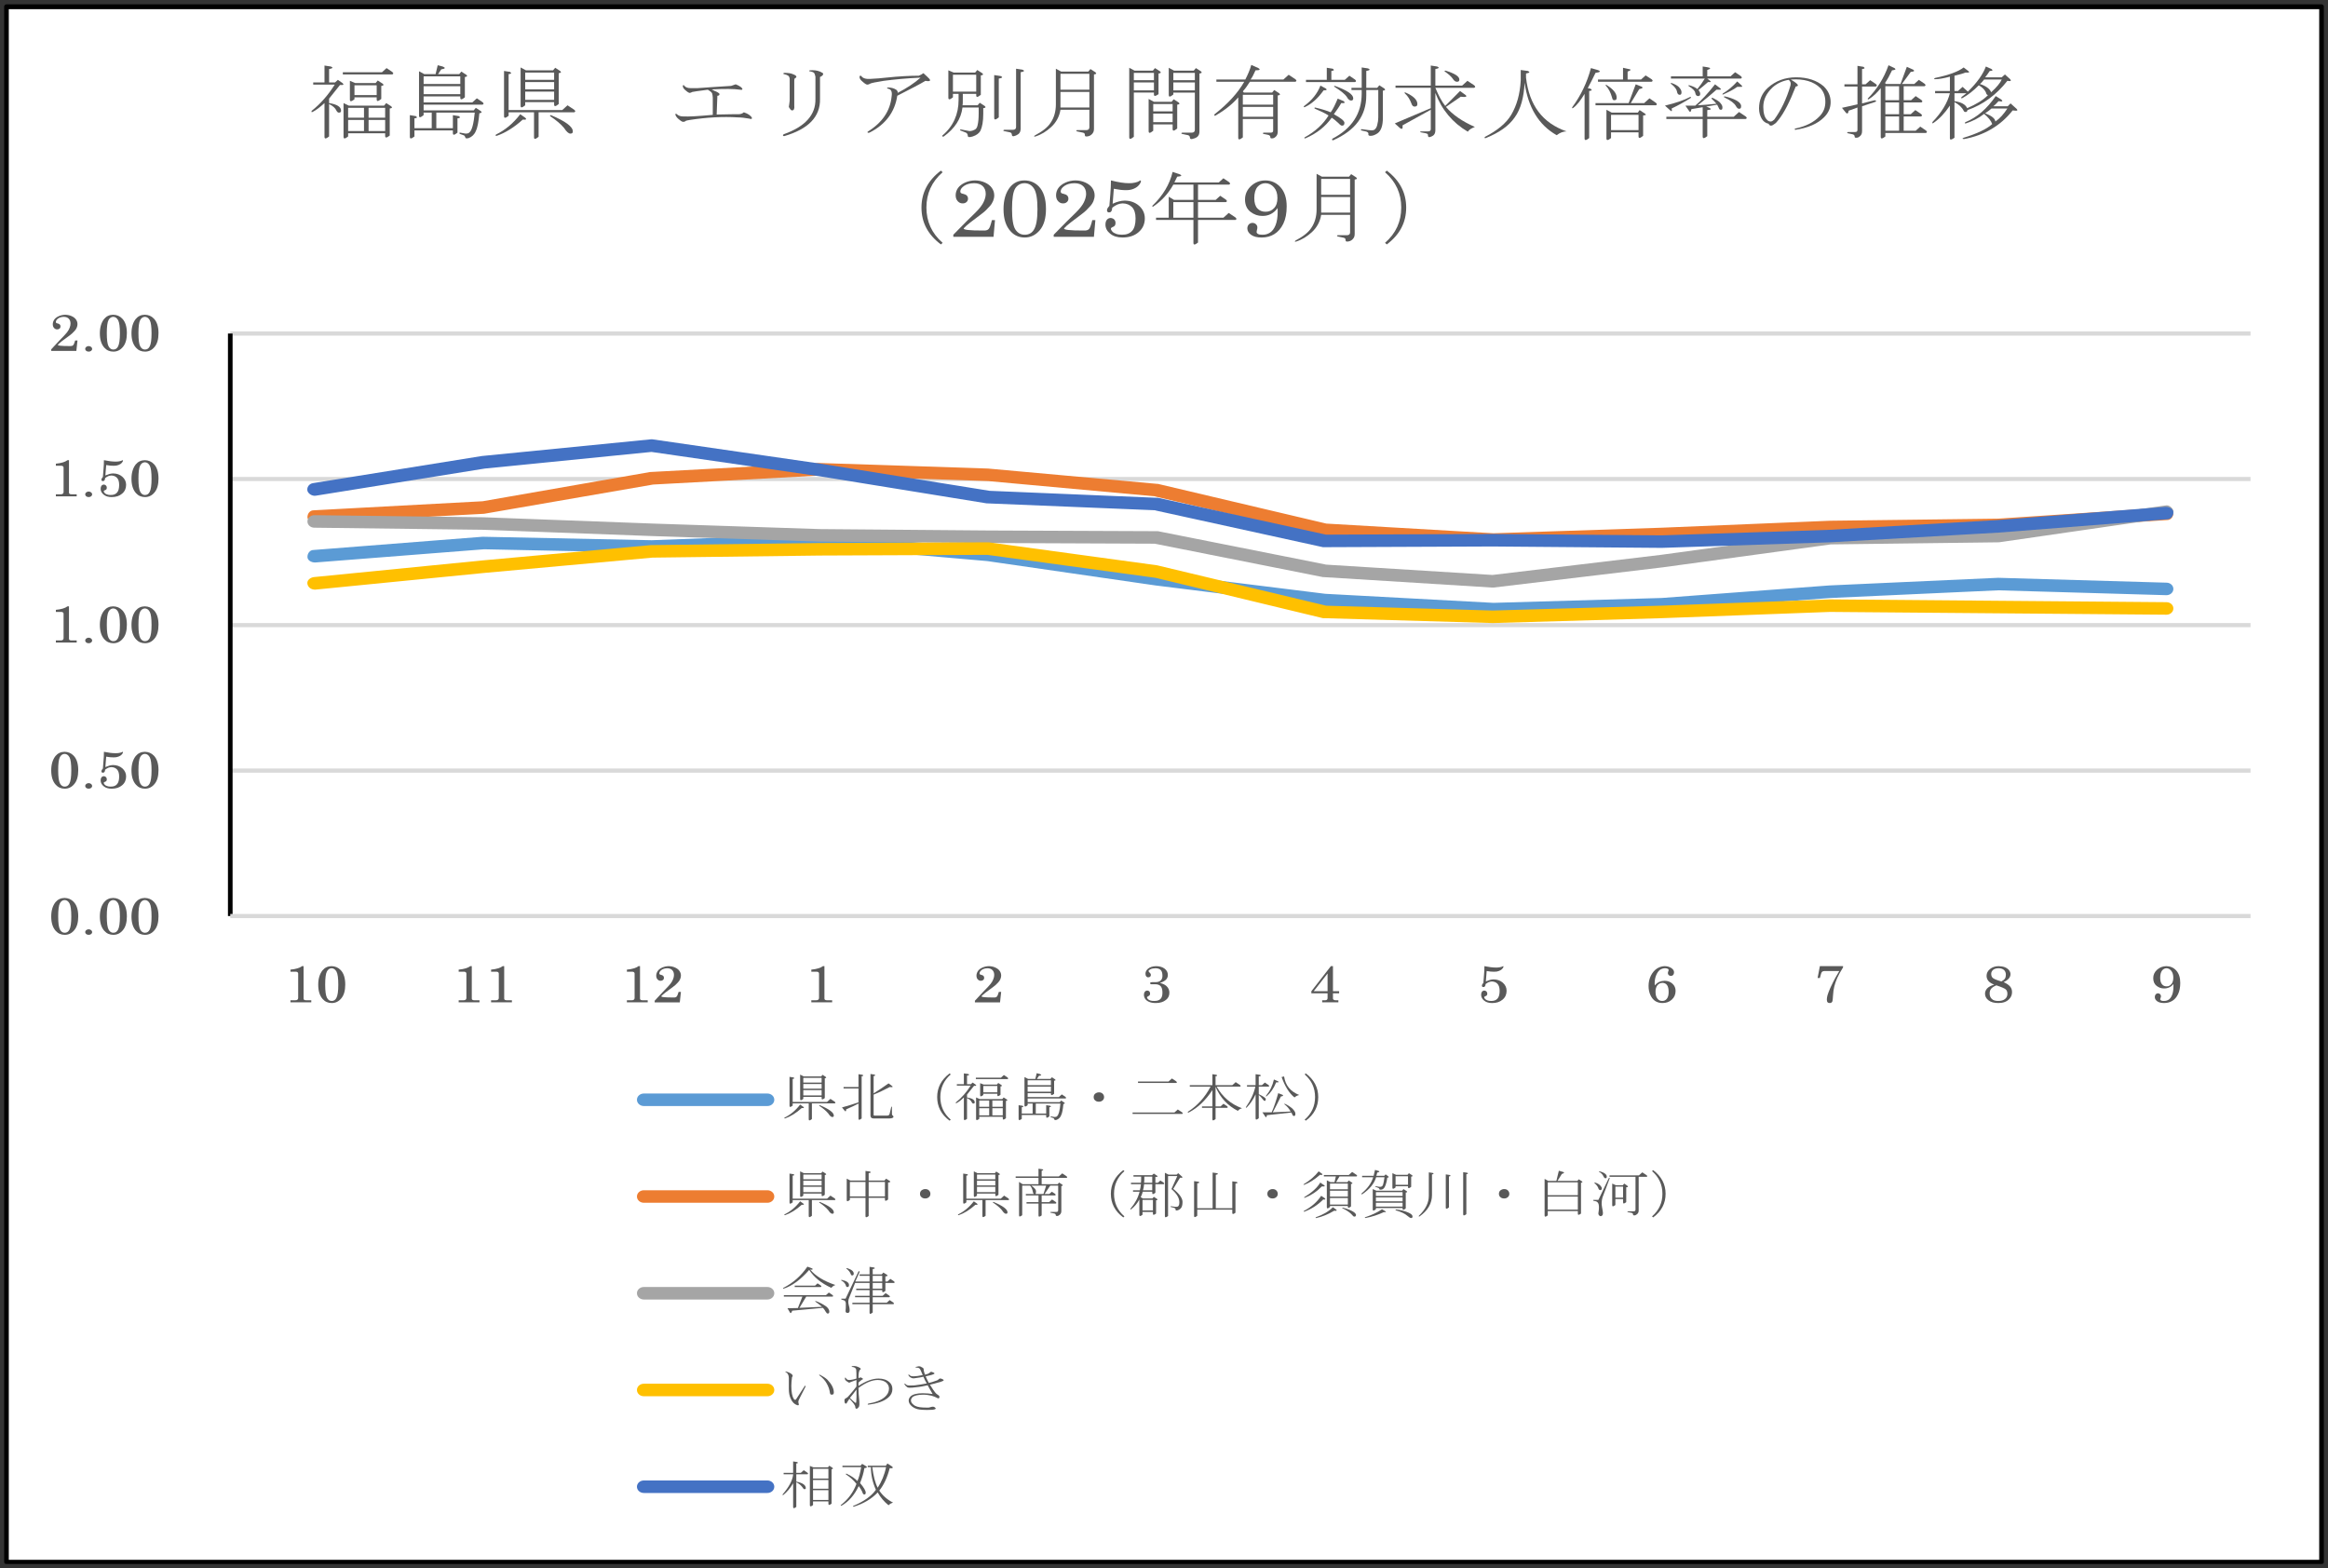 <?xml version="1.0" encoding="UTF-8"?> <svg xmlns="http://www.w3.org/2000/svg" xmlns:xlink="http://www.w3.org/1999/xlink" version="1.1" id="レイヤー_1" x="0px" y="0px" width="495px" height="333.5px" viewBox="0 0 495 333.5" xml:space="preserve"><rect x="0" y="0" width="495" height="333.5" fill="#333333" stroke="none"/> <g> <rect x="1.378" y="1.366" fill-rule="evenodd" clip-rule="evenodd" fill="#FFFFFF" width="492.245" height="330.767"></rect> <path fill="#D9D9D9" d="M48.962,70.479h429.565v0.889H48.962V70.479z M48.962,101.41h429.565v0.889H48.962V101.41z M48.962,132.489 h429.565v0.887H48.962V132.489z M48.962,163.42h429.565v0.888H48.962V163.42z"></path> <rect x="48.469" y="70.924" width="0.985" height="123.871"></rect> <rect x="48.962" y="194.351" fill="#D9D9D9" width="429.565" height="0.888"></rect> <path fill="#5B9BD5" d="M66.683,116.95l35.934-2.812l35.934,0.739l35.77-1.332l35.935,3.108l35.77,5.18l35.769,4.439l35.771,1.924 l35.77-1.037l35.606-2.663l35.934-1.628l35.771,1.036c0.819,0,1.477,0.593,1.477,1.332c0,0.74-0.657,1.332-1.477,1.332 l-35.771-1.036l-35.605,1.627l-35.935,2.664l-36.097,1.036l-35.771-1.923l-35.769-4.439l-35.771-5.18l-35.605-3.108l-35.77,1.332 l-35.605-0.739l-35.934,2.812c-0.82,0-1.64-0.444-1.64-1.185C65.37,117.689,65.862,116.95,66.683,116.95"></path> <path fill="#ED7D31" d="M66.683,108.515l35.934-1.924l35.605-6.216l35.934-1.923l35.935,1.184l35.934,3.255h0.164l35.771,8.436 h-0.166l35.771,2.073l35.77-1.184l35.771-1.48l35.77-0.444l35.605-2.368c0.82,0,1.642,0.444,1.642,1.184 c0,0.74-0.493,1.48-1.313,1.48l-35.935,2.368l-35.77,0.444l-35.771,1.479l-36.097,1.184l-35.771-2.072h-0.163l-35.77-8.436h0.164 l-35.605-3.255l-35.606-1.184l-35.606,1.923l-35.934,6.216l-35.934,1.923c-0.82,0-1.64-0.591-1.64-1.184 C65.37,109.254,65.862,108.515,66.683,108.515"></path> <path fill="#A5A5A5" d="M66.846,109.55l35.934,0.443l35.77,1.332l35.77,1.184l35.771,0.296l35.77,0.148c0.164,0,0.164,0,0.328,0 l35.771,7.104h-0.166l35.771,2.22h-0.327l35.933-4.292l35.771-4.884l35.934-0.444h-0.164l35.77-5.18 c0.656-0.148,1.478,0.444,1.642,1.184c0.163,0.593-0.493,1.332-1.313,1.48l-35.771,5.18c0,0,0,0-0.164,0l-35.605,0.444 l-35.771,4.884l-35.934,4.292c0,0-0.164,0-0.327,0l-35.771-2.22h-0.163l-35.77-7.104h0.328l-35.77-0.148l-35.771-0.296 l-35.77-1.184l-35.77-1.332l-35.934-0.443c-0.82,0-1.476-0.592-1.476-1.332C65.37,110.142,66.026,109.55,66.846,109.55"></path> <path fill="#FFC000" d="M66.683,122.722l35.934-3.552l35.77-3.255l35.933-0.444l35.771-0.148h0.164l35.77,4.884l35.935,8.583 h-0.328l35.769,1.036l35.934-1.036l35.771-1.332l35.77,0.296l35.771,0.296c0.819,0,1.477,0.591,1.477,1.332 c0,0.739-0.657,1.332-1.477,1.332l-35.771-0.296l-35.77-0.296l-35.771,1.332l-35.934,1.036l-35.769-1.036c-0.166,0-0.329,0-0.329,0 l-35.605-8.583l-35.771-4.884h0.165l-35.771,0.148l-35.605,0.443l-35.77,3.257l-35.934,3.552c-0.82,0-1.477-0.444-1.64-1.184 C65.206,123.461,65.862,122.87,66.683,122.722"></path> <path fill="#4472C4" d="M66.519,102.742l35.933-5.771l35.935-3.552c0.164,0,0.328,0,0.328,0l35.77,5.18l35.933,5.771l35.442,1.48 c0.164,0,0.328,0,0.328,0l35.771,7.843h-0.328l35.769-0.148l35.934,0.296l35.771-1.184l35.605-2.071l35.77-2.813 c0.82,0,1.642,0.444,1.642,1.184c0,0.741-0.493,1.48-1.313,1.48l-35.771,2.813l-35.934,2.071l-35.771,1.184l-35.934-0.296 l-35.769,0.148c-0.166,0-0.166,0-0.329,0l-35.77-7.843h0.328l-36.099-1.48l-35.605-5.772l-35.769-5.179h0.328l-35.606,3.552 l-35.933,5.771c-0.821,0.148-1.641-0.444-1.805-1.036C65.206,103.63,65.698,102.89,66.519,102.742"></path> <path fill="#595959" d="M13.748,191.392c-0.433,0.011-0.763,0.238-1.01,0.683c-0.246,0.467-0.367,1.398-0.367,2.801 c0,1.398,0.132,2.326,0.379,2.787c0.246,0.461,0.583,0.693,1.003,0.682c0.433,0.012,0.769-0.199,0.998-0.633 c0.276-0.505,0.408-1.438,0.408-2.797c0-1.387-0.12-2.319-0.378-2.803C14.522,191.641,14.174,191.402,13.748,191.392z M13.717,190.947c0.775,0.011,1.436,0.286,1.947,0.834c0.655,0.684,0.974,1.707,0.974,3.078c0,1.295-0.276,2.266-0.841,2.932 c-0.553,0.678-1.232,0.998-2.031,0.998c-0.757,0-1.406-0.266-1.917-0.84c-0.637-0.705-0.956-1.719-0.956-3.063 c0-1.258,0.307-2.276,0.901-3.035C12.287,191.262,12.924,190.958,13.717,190.947z"></path> <path fill="#595959" d="M18.854,197.607c0.204,0.011,0.378,0.076,0.523,0.184c0.144,0.119,0.216,0.261,0.216,0.408 c0,0.178-0.072,0.314-0.216,0.428c-0.145,0.107-0.319,0.162-0.523,0.162s-0.378-0.055-0.523-0.162 c-0.144-0.113-0.216-0.25-0.216-0.428c0-0.147,0.072-0.289,0.216-0.408C18.475,197.684,18.649,197.618,18.854,197.607z"></path> <path fill="#595959" d="M24.086,191.392c-0.433,0.011-0.763,0.238-1.009,0.683c-0.247,0.467-0.367,1.398-0.367,2.801 c0,1.398,0.132,2.326,0.378,2.787c0.247,0.461,0.583,0.693,1.004,0.682c0.433,0.012,0.769-0.199,0.997-0.633 c0.276-0.505,0.409-1.438,0.409-2.797c0-1.387-0.12-2.319-0.378-2.803C24.862,191.641,24.513,191.402,24.086,191.392z M24.057,190.947c0.775,0.011,1.436,0.286,1.947,0.834c0.655,0.684,0.973,1.707,0.973,3.078c0,1.295-0.276,2.266-0.841,2.932 c-0.553,0.678-1.232,0.998-2.031,0.998c-0.757,0-1.406-0.266-1.917-0.84c-0.637-0.705-0.955-1.719-0.955-3.063 c0-1.258,0.306-2.276,0.901-3.035C22.626,191.262,23.263,190.958,24.057,190.947z"></path> <path fill="#595959" d="M30.813,191.392c-0.433,0.011-0.763,0.238-1.009,0.683c-0.247,0.467-0.367,1.398-0.367,2.801 c0,1.398,0.132,2.326,0.378,2.787c0.247,0.461,0.583,0.693,1.004,0.682c0.433,0.012,0.769-0.199,0.997-0.633 c0.276-0.505,0.409-1.438,0.409-2.797c0-1.387-0.12-2.319-0.378-2.803C31.588,191.641,31.24,191.402,30.813,191.392z M30.783,190.947c0.775,0.011,1.436,0.286,1.947,0.834c0.655,0.684,0.973,1.707,0.973,3.078c0,1.295-0.276,2.266-0.841,2.932 c-0.553,0.678-1.232,0.998-2.031,0.998c-0.757,0-1.406-0.266-1.917-0.84c-0.637-0.705-0.956-1.719-0.956-3.063 c0-1.258,0.306-2.276,0.901-3.035C29.353,191.262,29.99,190.958,30.783,190.947z"></path> <path fill="#595959" d="M13.748,160.313c-0.433,0.011-0.763,0.238-1.01,0.683c-0.246,0.465-0.367,1.398-0.367,2.802 c0,1.398,0.132,2.325,0.379,2.786c0.246,0.46,0.583,0.693,1.003,0.683c0.433,0.011,0.769-0.201,0.998-0.635 c0.276-0.503,0.408-1.436,0.408-2.796c0-1.389-0.12-2.32-0.378-2.802C14.522,160.562,14.174,160.323,13.748,160.313z M13.717,159.868c0.775,0.011,1.436,0.288,1.947,0.834c0.655,0.683,0.974,1.708,0.974,3.079c0,1.296-0.276,2.266-0.841,2.933 c-0.553,0.677-1.232,0.997-2.031,0.997c-0.757,0-1.406-0.266-1.917-0.841c-0.637-0.704-0.956-1.718-0.956-3.062 c0-1.258,0.307-2.275,0.901-3.035C12.287,160.183,12.924,159.879,13.717,159.868z"></path> <path fill="#595959" d="M18.854,166.529c0.204,0.012,0.378,0.076,0.523,0.185c0.144,0.119,0.216,0.261,0.216,0.405 c0,0.18-0.072,0.314-0.216,0.43c-0.145,0.107-0.319,0.162-0.523,0.162s-0.378-0.055-0.523-0.162 c-0.144-0.115-0.216-0.25-0.216-0.43c0-0.145,0.072-0.286,0.216-0.405C18.475,166.605,18.649,166.541,18.854,166.529z"></path> <path fill="#595959" d="M22.098,159.868c1.003,0.206,1.814,0.303,2.452,0.299c0.294,0.004,0.571-0.011,0.829-0.065 c0.265-0.049,0.463-0.114,0.583-0.184c0.072-0.021,0.114-0.039,0.132-0.049c0.042,0.011,0.061,0.039,0.061,0.082 c0,0.13-0.078,0.287-0.252,0.471c-0.174,0.206-0.409,0.353-0.709,0.466c-0.289,0.119-0.625,0.173-1.016,0.168 c-0.451,0.005-0.985-0.039-1.599-0.152l-0.174,2.211c0.306-0.131,0.595-0.238,0.859-0.314c0.276-0.076,0.535-0.108,0.781-0.119 c0.781,0.011,1.436,0.238,1.971,0.705c0.528,0.471,0.799,1.04,0.799,1.717c0,0.77-0.276,1.398-0.853,1.881 c-0.577,0.499-1.31,0.727-2.224,0.727c-0.691,0-1.255-0.158-1.682-0.51c-0.433-0.342-0.655-0.754-0.655-1.246 c0-0.277,0.06-0.498,0.181-0.668c0.126-0.145,0.288-0.227,0.475-0.238c0.192,0.012,0.349,0.072,0.469,0.195 c0.126,0.131,0.186,0.277,0.186,0.461c0,0.157-0.03,0.276-0.09,0.352c-0.066,0.094-0.168,0.158-0.331,0.201 c-0.156,0.066-0.234,0.131-0.234,0.207c0,0.107,0.06,0.232,0.174,0.357c0.114,0.141,0.288,0.254,0.511,0.325 c0.234,0.091,0.504,0.13,0.793,0.119c0.595,0.011,1.034-0.157,1.34-0.499c0.307-0.331,0.463-0.877,0.463-1.646 c0-0.684-0.156-1.182-0.463-1.508c-0.306-0.314-0.709-0.477-1.202-0.487c-0.21,0.011-0.427,0.054-0.655,0.135 c-0.216,0.093-0.427,0.233-0.655,0.401c-0.03,0.266-0.09,0.444-0.174,0.525c-0.084,0.092-0.192,0.131-0.33,0.12 c-0.078,0.011-0.15-0.017-0.21-0.071c-0.054-0.049-0.084-0.124-0.084-0.222c0-0.151,0.084-0.314,0.222-0.483 c0.054-0.037,0.084-0.08,0.096-0.129l0.132-1.675C22.074,161.115,22.098,160.497,22.098,159.868z"></path> <path fill="#595959" d="M30.813,160.313c-0.433,0.011-0.763,0.238-1.009,0.683c-0.247,0.465-0.367,1.398-0.367,2.802 c0,1.398,0.132,2.325,0.378,2.786c0.247,0.46,0.583,0.693,1.004,0.683c0.433,0.011,0.769-0.201,0.997-0.635 c0.276-0.503,0.409-1.436,0.409-2.796c0-1.389-0.12-2.32-0.378-2.802C31.588,160.562,31.24,160.323,30.813,160.313z M30.783,159.868c0.775,0.011,1.436,0.288,1.947,0.834c0.655,0.683,0.973,1.708,0.973,3.079c0,1.296-0.276,2.266-0.841,2.933 c-0.553,0.677-1.232,0.997-2.031,0.997c-0.757,0-1.406-0.266-1.917-0.841c-0.637-0.704-0.956-1.718-0.956-3.062 c0-1.258,0.306-2.275,0.901-3.035C29.353,160.183,29.99,159.879,30.783,159.868z"></path> <path fill="#595959" d="M14.667,128.938v6.9c0,0.113,0.042,0.195,0.114,0.243c0.114,0.082,0.247,0.119,0.409,0.108h1.118v0.444 h-4.429v-0.444h1.016c0.216,0.011,0.367-0.038,0.475-0.13c0.102-0.081,0.15-0.2,0.15-0.357v-5.197c0-0.098-0.042-0.19-0.12-0.26 c-0.084-0.076-0.198-0.114-0.331-0.119h-1.19v-0.444c0.607-0.061,1.1-0.152,1.479-0.271c0.378-0.108,0.709-0.267,0.991-0.472 H14.667z"></path> <path fill="#595959" d="M18.854,135.599c0.204,0.011,0.378,0.076,0.523,0.185c0.144,0.119,0.216,0.26,0.216,0.406 c0,0.179-0.072,0.314-0.216,0.429c-0.145,0.108-0.319,0.163-0.523,0.163s-0.378-0.054-0.523-0.163 c-0.144-0.114-0.216-0.25-0.216-0.429c0-0.146,0.072-0.287,0.216-0.406C18.475,135.675,18.649,135.609,18.854,135.599z"></path> <path fill="#595959" d="M24.086,129.382c-0.433,0.011-0.763,0.238-1.009,0.683c-0.247,0.466-0.367,1.398-0.367,2.803 c0,1.398,0.132,2.325,0.378,2.786c0.247,0.46,0.583,0.694,1.004,0.683c0.433,0.011,0.769-0.201,0.997-0.635 c0.276-0.503,0.409-1.436,0.409-2.796c0-1.388-0.12-2.32-0.378-2.802C24.862,129.631,24.513,129.393,24.086,129.382z M24.057,128.938c0.775,0.011,1.436,0.288,1.947,0.834c0.655,0.683,0.973,1.708,0.973,3.078c0,1.296-0.276,2.266-0.841,2.933 c-0.553,0.677-1.232,0.997-2.031,0.997c-0.757,0-1.406-0.266-1.917-0.841c-0.637-0.705-0.955-1.717-0.955-3.062 c0-1.257,0.306-2.276,0.901-3.035C22.626,129.251,23.263,128.948,24.057,128.938z"></path> <path fill="#595959" d="M30.813,129.382c-0.433,0.011-0.763,0.238-1.009,0.683c-0.247,0.466-0.367,1.398-0.367,2.803 c0,1.398,0.132,2.325,0.378,2.786c0.247,0.46,0.583,0.694,1.004,0.683c0.433,0.011,0.769-0.201,0.997-0.635 c0.276-0.503,0.409-1.436,0.409-2.796c0-1.388-0.12-2.32-0.378-2.802C31.588,129.631,31.24,129.393,30.813,129.382z M30.783,128.938c0.775,0.011,1.436,0.288,1.947,0.834c0.655,0.683,0.973,1.708,0.973,3.078c0,1.296-0.276,2.266-0.841,2.933 c-0.553,0.677-1.232,0.997-2.031,0.997c-0.757,0-1.406-0.266-1.917-0.841c-0.637-0.705-0.956-1.717-0.956-3.062 c0-1.257,0.306-2.276,0.901-3.035C29.353,129.251,29.99,128.948,30.783,128.938z"></path> <path fill="#595959" d="M14.667,97.858v6.9c0,0.113,0.042,0.195,0.114,0.243c0.114,0.082,0.247,0.119,0.409,0.108h1.118v0.444 h-4.429v-0.444h1.016c0.216,0.011,0.367-0.037,0.475-0.13c0.102-0.081,0.15-0.2,0.15-0.358v-5.197c0-0.098-0.042-0.19-0.12-0.26 c-0.084-0.076-0.198-0.114-0.331-0.119h-1.19v-0.444c0.607-0.06,1.1-0.152,1.479-0.271c0.378-0.108,0.709-0.266,0.991-0.472H14.667 z"></path> <path fill="#595959" d="M18.854,104.52c0.204,0.011,0.378,0.076,0.523,0.184c0.144,0.119,0.216,0.26,0.216,0.406 c0,0.18-0.072,0.314-0.216,0.429c-0.145,0.108-0.319,0.163-0.523,0.163s-0.378-0.054-0.523-0.163 c-0.144-0.114-0.216-0.249-0.216-0.429c0-0.146,0.072-0.287,0.216-0.406C18.475,104.596,18.649,104.531,18.854,104.52z"></path> <path fill="#595959" d="M22.098,97.858c1.003,0.206,1.814,0.304,2.452,0.299c0.294,0.005,0.571-0.011,0.829-0.065 c0.265-0.05,0.463-0.115,0.583-0.185c0.072-0.021,0.114-0.039,0.132-0.049c0.042,0.011,0.061,0.039,0.061,0.082 c0,0.13-0.078,0.287-0.252,0.471c-0.174,0.206-0.409,0.353-0.709,0.466c-0.289,0.119-0.625,0.173-1.016,0.168 c-0.451,0.005-0.985-0.039-1.599-0.152l-0.174,2.211c0.306-0.13,0.595-0.238,0.859-0.314c0.276-0.076,0.535-0.108,0.781-0.119 c0.781,0.011,1.436,0.238,1.971,0.705c0.528,0.471,0.799,1.041,0.799,1.717c0,0.77-0.276,1.398-0.853,1.881 c-0.577,0.499-1.31,0.726-2.224,0.726c-0.691,0-1.255-0.158-1.682-0.509c-0.433-0.342-0.655-0.754-0.655-1.247 c0-0.277,0.06-0.499,0.181-0.667c0.126-0.146,0.288-0.228,0.475-0.239c0.192,0.011,0.349,0.071,0.469,0.195 c0.126,0.13,0.186,0.277,0.186,0.461c0,0.157-0.03,0.276-0.09,0.352c-0.066,0.093-0.168,0.158-0.331,0.201 c-0.156,0.065-0.234,0.13-0.234,0.206c0,0.108,0.06,0.232,0.174,0.358c0.114,0.141,0.288,0.254,0.511,0.325 c0.234,0.091,0.504,0.13,0.793,0.119c0.595,0.011,1.034-0.158,1.34-0.499c0.307-0.331,0.463-0.878,0.463-1.647 c0-0.683-0.156-1.182-0.463-1.507c-0.306-0.314-0.709-0.477-1.202-0.488c-0.21,0.011-0.427,0.054-0.655,0.135 c-0.216,0.093-0.427,0.234-0.655,0.401c-0.03,0.266-0.09,0.444-0.174,0.526c-0.084,0.091-0.192,0.13-0.33,0.119 c-0.078,0.011-0.15-0.017-0.21-0.071c-0.054-0.048-0.084-0.124-0.084-0.222c0-0.151,0.084-0.314,0.222-0.483 c0.054-0.037,0.084-0.081,0.096-0.13l0.132-1.674C22.074,99.105,22.098,98.487,22.098,97.858z"></path> <path fill="#595959" d="M30.813,98.303c-0.433,0.011-0.763,0.239-1.009,0.683c-0.247,0.466-0.367,1.398-0.367,2.802 c0,1.398,0.132,2.325,0.378,2.786c0.247,0.46,0.583,0.693,1.004,0.683c0.433,0.011,0.769-0.201,0.997-0.635 c0.276-0.503,0.409-1.436,0.409-2.796c0-1.388-0.12-2.32-0.378-2.801C31.588,98.552,31.24,98.313,30.813,98.303z M30.783,97.858 c0.775,0.011,1.436,0.288,1.947,0.834c0.655,0.683,0.973,1.708,0.973,3.079c0,1.296-0.276,2.266-0.841,2.933 c-0.553,0.677-1.232,0.997-2.031,0.997c-0.757,0-1.406-0.266-1.917-0.84c-0.637-0.705-0.956-1.718-0.956-3.062 c0-1.257,0.306-2.276,0.901-3.035C29.353,98.173,29.99,97.869,30.783,97.858z"></path> <path fill="#595959" d="M12.317,73.286c-0.181,0.212,0.691,0.314,2.62,0.303c0.283,0.011,0.493-0.048,0.613-0.178 c0.126-0.108,0.265-0.45,0.433-1.008h0.493l-0.241,2.222h-5.342v-0.342l1.665-1.793c0.931-0.943,1.484-1.539,1.67-1.788 c0.264-0.342,0.463-0.672,0.583-1.008c0.126-0.314,0.186-0.618,0.186-0.895c0-0.427-0.126-0.78-0.378-1.034 c-0.247-0.25-0.595-0.379-1.045-0.39c-0.493,0.011-0.901,0.13-1.22,0.352c-0.313,0.238-0.475,0.483-0.475,0.732 c0,0.098,0.03,0.163,0.072,0.2c0.054,0.054,0.156,0.104,0.307,0.119c0.415,0.093,0.607,0.31,0.607,0.629 c0,0.195-0.061,0.353-0.205,0.466c-0.132,0.119-0.306,0.173-0.523,0.168c-0.246,0.005-0.45-0.097-0.637-0.298 c-0.186-0.195-0.276-0.46-0.276-0.796c0-0.353,0.114-0.683,0.318-0.986c0.205-0.298,0.523-0.537,0.95-0.732 c0.433-0.185,0.883-0.287,1.376-0.298c0.493,0.011,0.943,0.103,1.352,0.287c0.415,0.185,0.733,0.423,0.937,0.722 c0.216,0.303,0.319,0.628,0.319,0.98c0,0.249-0.054,0.499-0.156,0.748c-0.103,0.26-0.259,0.494-0.463,0.705 c-0.349,0.39-0.697,0.711-1.063,0.971l-1.599,1.176C12.804,72.831,12.503,73.08,12.317,73.286z"></path> <path fill="#595959" d="M18.854,73.589c0.204,0.011,0.378,0.076,0.523,0.185c0.144,0.119,0.216,0.26,0.216,0.407 c0,0.178-0.072,0.314-0.216,0.427c-0.145,0.108-0.319,0.163-0.523,0.163s-0.378-0.054-0.523-0.163 c-0.144-0.113-0.216-0.249-0.216-0.427c0-0.147,0.072-0.288,0.216-0.407C18.475,73.665,18.649,73.6,18.854,73.589z"></path> <path fill="#595959" d="M24.086,67.374c-0.433,0.011-0.763,0.238-1.009,0.683c-0.247,0.466-0.367,1.398-0.367,2.801 c0,1.398,0.132,2.326,0.378,2.786c0.247,0.461,0.583,0.694,1.004,0.683c0.433,0.011,0.769-0.2,0.997-0.633 c0.276-0.505,0.409-1.437,0.409-2.797c0-1.387-0.12-2.319-0.378-2.802C24.862,67.623,24.513,67.384,24.086,67.374z M24.057,66.929 c0.775,0.011,1.436,0.287,1.947,0.835c0.655,0.683,0.973,1.707,0.973,3.078c0,1.295-0.276,2.266-0.841,2.932 c-0.553,0.678-1.232,0.997-2.031,0.997c-0.757,0-1.406-0.265-1.917-0.839c-0.637-0.705-0.955-1.719-0.955-3.063 c0-1.257,0.306-2.276,0.901-3.035C22.626,67.243,23.263,66.94,24.057,66.929z"></path> <path fill="#595959" d="M30.813,67.374c-0.433,0.011-0.763,0.238-1.009,0.683c-0.247,0.466-0.367,1.398-0.367,2.801 c0,1.398,0.132,2.326,0.378,2.786c0.247,0.461,0.583,0.694,1.004,0.683c0.433,0.011,0.769-0.2,0.997-0.633 c0.276-0.505,0.409-1.437,0.409-2.797c0-1.387-0.12-2.319-0.378-2.802C31.588,67.623,31.24,67.384,30.813,67.374z M30.783,66.929 c0.775,0.011,1.436,0.287,1.947,0.835c0.655,0.683,0.973,1.707,0.973,3.078c0,1.295-0.276,2.266-0.841,2.932 c-0.553,0.678-1.232,0.997-2.031,0.997c-0.757,0-1.406-0.265-1.917-0.839c-0.637-0.705-0.956-1.719-0.956-3.063 c0-1.257,0.306-2.276,0.901-3.035C29.353,67.243,29.99,66.94,30.783,66.929z"></path> <path fill="#595959" d="M64.547,205.449v6.9c0,0.113,0.042,0.195,0.114,0.244c0.114,0.082,0.246,0.119,0.409,0.107h1.118v0.445 h-4.429v-0.445h1.016c0.216,0.012,0.366-0.037,0.475-0.129c0.102-0.082,0.15-0.201,0.15-0.359v-5.195 c0-0.098-0.042-0.191-0.121-0.262c-0.084-0.074-0.198-0.113-0.33-0.119h-1.19v-0.443c0.607-0.061,1.1-0.152,1.478-0.271 c0.379-0.107,0.709-0.266,0.992-0.473H64.547z"></path> <path fill="#595959" d="M70.519,205.895c-0.433,0.012-0.763,0.238-1.01,0.684c-0.246,0.465-0.366,1.398-0.366,2.803 c0,1.396,0.132,2.324,0.378,2.785c0.246,0.459,0.583,0.693,1.003,0.682c0.433,0.012,0.769-0.201,0.998-0.635 c0.276-0.502,0.409-1.436,0.409-2.795c0-1.389-0.121-2.32-0.379-2.803C71.294,206.145,70.945,205.906,70.519,205.895z M70.489,205.449c0.775,0.012,1.436,0.289,1.947,0.836c0.655,0.682,0.974,1.707,0.974,3.078c0,1.295-0.276,2.266-0.841,2.932 c-0.553,0.678-1.232,0.998-2.031,0.998c-0.757,0-1.406-0.266-1.917-0.84c-0.637-0.705-0.956-1.719-0.956-3.063 c0-1.258,0.307-2.275,0.901-3.035C69.059,205.764,69.696,205.461,70.489,205.449z"></path> <path fill="#595959" d="M100.316,205.449v6.9c0,0.113,0.042,0.195,0.114,0.244c0.114,0.082,0.247,0.119,0.409,0.107h1.118v0.445 h-4.429v-0.445h1.016c0.216,0.012,0.367-0.037,0.475-0.129c0.102-0.082,0.15-0.201,0.15-0.359v-5.195 c0-0.098-0.042-0.191-0.12-0.262c-0.084-0.074-0.198-0.113-0.331-0.119h-1.19v-0.443c0.607-0.061,1.1-0.152,1.478-0.271 c0.379-0.107,0.709-0.266,0.992-0.473H100.316z"></path> <path fill="#595959" d="M107.206,205.449v6.9c0,0.113,0.042,0.195,0.114,0.244c0.114,0.082,0.247,0.119,0.409,0.107h1.118v0.445 h-4.429v-0.445h1.016c0.216,0.012,0.367-0.037,0.475-0.129c0.102-0.082,0.15-0.201,0.15-0.359v-5.195 c0-0.098-0.042-0.191-0.12-0.262c-0.084-0.074-0.198-0.113-0.331-0.119h-1.19v-0.443c0.607-0.061,1.1-0.152,1.479-0.271 c0.378-0.107,0.709-0.266,0.991-0.473H107.206z"></path> <path fill="#595959" d="M136.084,205.449v6.9c0,0.113,0.042,0.195,0.114,0.244c0.114,0.082,0.246,0.119,0.409,0.107h1.118v0.445 h-4.429v-0.445h1.016c0.216,0.012,0.366-0.037,0.475-0.129c0.102-0.082,0.15-0.201,0.15-0.359v-5.195 c0-0.098-0.042-0.191-0.121-0.262c-0.084-0.074-0.198-0.113-0.33-0.119h-1.19v-0.443c0.607-0.061,1.1-0.152,1.478-0.271 c0.379-0.107,0.709-0.266,0.992-0.473H136.084z"></path> <path fill="#595959" d="M140.625,211.809c-0.18,0.211,0.691,0.314,2.62,0.303c0.283,0.012,0.493-0.049,0.613-0.18 c0.126-0.107,0.265-0.449,0.433-1.008h0.493l-0.24,2.223h-5.342v-0.342l1.665-1.795c0.931-0.941,1.484-1.539,1.67-1.787 c0.265-0.342,0.463-0.672,0.583-1.008c0.126-0.314,0.186-0.619,0.186-0.895c0-0.428-0.126-0.781-0.378-1.035 c-0.247-0.25-0.595-0.379-1.045-0.391c-0.493,0.012-0.901,0.131-1.22,0.354c-0.313,0.238-0.475,0.48-0.475,0.73 c0,0.098,0.03,0.162,0.072,0.201c0.054,0.055,0.156,0.102,0.307,0.119c0.415,0.092,0.607,0.309,0.607,0.629 c0,0.195-0.061,0.352-0.205,0.465c-0.132,0.121-0.306,0.174-0.522,0.168c-0.247,0.006-0.451-0.098-0.637-0.297 c-0.186-0.195-0.276-0.461-0.276-0.797c0-0.352,0.114-0.684,0.318-0.986c0.205-0.299,0.523-0.537,0.95-0.732 c0.433-0.184,0.883-0.287,1.376-0.299c0.493,0.012,0.943,0.104,1.352,0.289c0.415,0.184,0.733,0.422,0.937,0.721 c0.216,0.303,0.318,0.627,0.318,0.98c0,0.25-0.054,0.498-0.156,0.748c-0.103,0.26-0.259,0.492-0.463,0.705 c-0.349,0.391-0.697,0.709-1.063,0.969l-1.599,1.178C141.112,211.354,140.812,211.602,140.625,211.809z"></path> <path fill="#595959" d="M175.298,205.449v6.9c0,0.113,0.042,0.195,0.114,0.244c0.114,0.082,0.246,0.119,0.409,0.107h1.118v0.445 h-4.429v-0.445h1.016c0.216,0.012,0.366-0.037,0.475-0.129c0.102-0.082,0.15-0.201,0.15-0.359v-5.195 c0-0.098-0.042-0.191-0.121-0.262c-0.084-0.074-0.198-0.113-0.33-0.119h-1.19v-0.443c0.607-0.061,1.1-0.152,1.478-0.271 c0.379-0.107,0.709-0.266,0.992-0.473H175.298z"></path> <path fill="#595959" d="M208.718,211.809c-0.181,0.211,0.69,0.314,2.619,0.303c0.283,0.012,0.493-0.049,0.613-0.18 c0.126-0.107,0.265-0.449,0.433-1.008h0.493l-0.24,2.223h-5.343v-0.342l1.665-1.795c0.932-0.941,1.484-1.539,1.67-1.787 c0.265-0.342,0.463-0.672,0.583-1.008c0.126-0.314,0.187-0.619,0.187-0.895c0-0.428-0.126-0.781-0.379-1.035 c-0.246-0.25-0.595-0.379-1.045-0.391c-0.493,0.012-0.901,0.131-1.22,0.354c-0.313,0.238-0.475,0.48-0.475,0.73 c0,0.098,0.029,0.162,0.071,0.201c0.055,0.055,0.156,0.102,0.307,0.119c0.415,0.092,0.607,0.309,0.607,0.629 c0,0.195-0.061,0.352-0.205,0.465c-0.132,0.121-0.306,0.174-0.522,0.168c-0.246,0.006-0.45-0.098-0.637-0.297 c-0.187-0.195-0.276-0.461-0.276-0.797c0-0.352,0.114-0.684,0.318-0.986c0.204-0.299,0.522-0.537,0.949-0.732 c0.433-0.184,0.884-0.287,1.376-0.299c0.493,0.012,0.943,0.104,1.353,0.289c0.414,0.184,0.732,0.422,0.938,0.721 c0.216,0.303,0.318,0.627,0.318,0.98c0,0.25-0.055,0.498-0.156,0.748c-0.103,0.26-0.259,0.492-0.463,0.705 c-0.349,0.391-0.697,0.709-1.063,0.969l-1.599,1.178C209.204,211.354,208.903,211.602,208.718,211.809z"></path> <path fill="#595959" d="M246.62,209.021c0.595,0.135,1.058,0.352,1.388,0.645c0.433,0.391,0.637,0.873,0.637,1.426 c0,0.65-0.24,1.154-0.727,1.533c-0.559,0.455-1.274,0.668-2.169,0.668c-0.529,0-0.979-0.07-1.37-0.229 c-0.379-0.15-0.667-0.363-0.865-0.639c-0.181-0.26-0.282-0.564-0.282-0.906c0-0.27,0.071-0.48,0.204-0.65 c0.132-0.145,0.294-0.227,0.492-0.238c0.181,0.012,0.337,0.072,0.451,0.186c0.108,0.119,0.162,0.275,0.162,0.461 c0,0.141-0.03,0.248-0.09,0.336c-0.066,0.092-0.169,0.174-0.319,0.238c-0.168,0.092-0.246,0.168-0.246,0.221 c0,0.115,0.061,0.234,0.175,0.365c0.114,0.129,0.276,0.227,0.498,0.303c0.229,0.08,0.517,0.119,0.854,0.107 c0.595,0.012,1.033-0.125,1.322-0.406c0.288-0.275,0.433-0.721,0.433-1.35c0-0.639-0.126-1.1-0.373-1.375 c-0.24-0.271-0.601-0.408-1.081-0.418c-0.126,0.01-0.289,0.01-0.487,0c-0.15,0.01-0.264,0.01-0.336,0 c-0.103,0.01-0.192-0.012-0.259-0.055c-0.06-0.037-0.09-0.092-0.09-0.168c0-0.055,0.03-0.107,0.09-0.158 c0.066-0.037,0.168-0.053,0.313-0.064h0.349h0.295c0.522,0.012,0.913-0.102,1.178-0.33c0.27-0.217,0.402-0.559,0.402-1.035 c0-0.568-0.126-0.977-0.373-1.225c-0.24-0.238-0.612-0.357-1.105-0.369c-0.45,0.012-0.812,0.082-1.075,0.211 c-0.265,0.152-0.403,0.271-0.403,0.381c0,0.086,0.072,0.184,0.199,0.309c0.204,0.172,0.294,0.346,0.294,0.525 c0,0.146-0.048,0.266-0.15,0.357c-0.102,0.104-0.246,0.152-0.414,0.141c-0.163,0.012-0.307-0.053-0.421-0.195 c-0.103-0.129-0.162-0.313-0.162-0.563c0-0.363,0.156-0.693,0.45-0.992c0.433-0.406,1.046-0.607,1.845-0.619 c0.751,0.012,1.347,0.195,1.797,0.549c0.45,0.357,0.666,0.797,0.666,1.313c0,0.389-0.119,0.719-0.378,0.99 C247.689,208.578,247.251,208.816,246.62,209.021z"></path> <path fill="#595959" d="M282.281,207.006l-2.944,3.771h2.944V207.006z M282.983,205.449h0.444v5.328h1.311v0.445h-1.311v1.127 c0,0.113,0.049,0.186,0.133,0.232c0.144,0.094,0.3,0.131,0.476,0.119h0.54v0.445h-3.443v-0.445h0.571 c0.204,0.012,0.349-0.025,0.444-0.107c0.09-0.076,0.133-0.189,0.133-0.348v-1.023h-3.449v-0.434L282.983,205.449z"></path> <path fill="#595959" d="M315.63,205.449c1.003,0.207,1.814,0.305,2.452,0.299c0.294,0.006,0.57-0.01,0.829-0.064 c0.265-0.049,0.462-0.115,0.582-0.184c0.072-0.021,0.115-0.039,0.132-0.051c0.043,0.012,0.061,0.039,0.061,0.082 c0,0.131-0.077,0.287-0.253,0.471c-0.173,0.207-0.408,0.354-0.709,0.467c-0.288,0.119-0.625,0.174-1.015,0.168 c-0.451,0.006-0.985-0.037-1.598-0.15l-0.176,2.211c0.308-0.131,0.596-0.238,0.86-0.314c0.276-0.076,0.534-0.109,0.781-0.119 c0.781,0.01,1.436,0.238,1.971,0.705c0.529,0.471,0.799,1.039,0.799,1.717c0,0.77-0.276,1.398-0.854,1.881 c-0.577,0.498-1.31,0.727-2.224,0.727c-0.69,0-1.255-0.158-1.682-0.51c-0.433-0.342-0.654-0.754-0.654-1.246 c0-0.277,0.06-0.498,0.18-0.668c0.126-0.145,0.288-0.227,0.475-0.238c0.191,0.012,0.348,0.072,0.468,0.195 c0.127,0.131,0.188,0.277,0.188,0.461c0,0.156-0.031,0.275-0.091,0.352c-0.065,0.094-0.168,0.158-0.33,0.201 c-0.156,0.066-0.234,0.131-0.234,0.207c0,0.107,0.06,0.232,0.175,0.357c0.113,0.141,0.288,0.254,0.51,0.324 c0.235,0.092,0.505,0.131,0.793,0.119c0.596,0.012,1.033-0.156,1.341-0.498c0.306-0.33,0.462-0.877,0.462-1.646 c0-0.684-0.156-1.182-0.462-1.508c-0.308-0.314-0.709-0.477-1.202-0.488c-0.211,0.012-0.427,0.055-0.655,0.137 c-0.216,0.092-0.426,0.232-0.654,0.4c-0.03,0.266-0.091,0.443-0.175,0.525c-0.084,0.092-0.192,0.131-0.33,0.119 c-0.079,0.012-0.15-0.016-0.211-0.07c-0.054-0.049-0.084-0.125-0.084-0.221c0-0.152,0.084-0.314,0.223-0.484 c0.054-0.037,0.084-0.08,0.097-0.129l0.132-1.674C315.606,206.697,315.63,206.078,315.63,205.449z"></path> <path fill="#595959" d="M353.49,209c-0.433,0.012-0.794,0.18-1.07,0.504c-0.264,0.332-0.408,0.787-0.408,1.365 c0,0.65,0.132,1.15,0.403,1.48c0.265,0.342,0.601,0.51,1.015,0.498c0.409,0.012,0.745-0.146,0.992-0.471 c0.258-0.314,0.378-0.791,0.378-1.441c0-0.666-0.113-1.154-0.349-1.469C354.229,209.168,353.898,209.012,353.49,209z M351.851,209.531c0.306-0.336,0.637-0.584,0.973-0.742c0.349-0.146,0.715-0.223,1.13-0.229c0.654,0.006,1.207,0.213,1.658,0.619 c0.45,0.406,0.667,0.916,0.667,1.523c0,0.758-0.265,1.381-0.799,1.863c-0.535,0.498-1.202,0.727-1.989,0.727 c-0.553,0-1.046-0.131-1.479-0.385c-0.433-0.262-0.786-0.678-1.063-1.252c-0.271-0.564-0.416-1.23-0.416-1.99 c0-0.813,0.175-1.549,0.505-2.215c0.337-0.656,0.77-1.16,1.28-1.492c0.522-0.33,1.07-0.498,1.635-0.51 c0.582,0.012,1.075,0.158,1.483,0.445c0.349,0.25,0.512,0.537,0.512,0.861c0,0.24-0.061,0.424-0.192,0.564 c-0.132,0.146-0.301,0.211-0.48,0.199c-0.175,0.012-0.331-0.043-0.451-0.162c-0.126-0.113-0.186-0.26-0.186-0.428 c0-0.104,0.029-0.223,0.084-0.367c0.06-0.115,0.077-0.213,0.077-0.299c0-0.092-0.048-0.164-0.161-0.238 c-0.145-0.076-0.337-0.119-0.596-0.131c-0.391,0.012-0.738,0.119-1.07,0.332c-0.312,0.221-0.582,0.596-0.805,1.109 c-0.229,0.537-0.342,1.123-0.342,1.768C351.826,209.207,351.838,209.348,351.851,209.531z"></path> <path fill="#595959" d="M386.958,205.449c0.39,0.012,0.805,0.012,1.255,0h3.672v0.262c-0.553,0.895-0.968,1.652-1.244,2.266 c-0.265,0.617-0.469,1.213-0.613,1.766c-0.144,0.564-0.233,1.215-0.276,1.951c-0.041,0.629-0.072,1.008-0.113,1.154 c-0.03,0.152-0.103,0.262-0.204,0.336c-0.103,0.076-0.235,0.109-0.403,0.109c-0.181,0-0.337-0.055-0.438-0.174 c-0.103-0.113-0.156-0.303-0.156-0.584c0-0.225,0.054-0.516,0.133-0.867c0.096-0.354,0.3-0.879,0.606-1.594 c0.433-0.922,0.8-1.664,1.105-2.207l0.805-1.381h-3.189c-0.229,0.01-0.403,0.086-0.523,0.221c-0.114,0.146-0.246,0.564-0.414,1.258 h-0.487L386.958,205.449z"></path> <path fill="#595959" d="M424.481,209.531c-0.529,0.223-0.914,0.471-1.118,0.732c-0.204,0.275-0.306,0.596-0.306,0.986 c0,0.52,0.161,0.904,0.474,1.188c0.308,0.285,0.758,0.422,1.341,0.41c0.618,0.012,1.1-0.125,1.447-0.406 c0.349-0.275,0.512-0.645,0.512-1.117c0-0.404-0.115-0.719-0.36-0.941C426.224,210.176,425.569,209.889,424.481,209.531z M425.551,208.707c0.379-0.205,0.637-0.418,0.757-0.623c0.132-0.199,0.199-0.471,0.199-0.813c0-0.424-0.139-0.764-0.403-1.008 c-0.265-0.238-0.649-0.357-1.159-0.369c-0.493,0.012-0.872,0.119-1.148,0.342c-0.265,0.223-0.408,0.51-0.408,0.85 c0,0.365,0.107,0.65,0.318,0.852C423.916,208.148,424.536,208.41,425.551,208.707z M426.02,208.844 c0.637,0.287,1.1,0.596,1.376,0.926c0.289,0.336,0.421,0.742,0.421,1.203c0,0.58-0.204,1.084-0.625,1.496 c-0.535,0.559-1.292,0.824-2.29,0.824c-0.87,0-1.556-0.174-2.066-0.564c-0.505-0.367-0.763-0.852-0.763-1.426 c0-0.412,0.156-0.785,0.444-1.105c0.282-0.314,0.787-0.596,1.508-0.824c-1.082-0.389-1.622-1.018-1.622-1.885 c0-0.547,0.247-1.02,0.728-1.426c0.492-0.4,1.105-0.602,1.844-0.613c0.517,0.012,0.968,0.094,1.346,0.24 c0.38,0.168,0.668,0.379,0.872,0.639c0.204,0.271,0.294,0.549,0.294,0.824C427.485,207.834,427.005,208.404,426.02,208.844z"></path> <path fill="#595959" d="M460.665,205.895c-0.39,0.012-0.722,0.174-0.967,0.51c-0.247,0.342-0.379,0.84-0.379,1.506 c0,0.629,0.132,1.09,0.379,1.389c0.245,0.303,0.577,0.455,0.985,0.443c0.402,0.012,0.738-0.145,1.015-0.482 c0.276-0.313,0.409-0.775,0.409-1.375c0-0.592-0.145-1.074-0.427-1.441C461.393,206.09,461.05,205.906,460.665,205.895z M462.131,209.244c-0.245,0.324-0.534,0.563-0.87,0.711c-0.344,0.166-0.722,0.242-1.13,0.232c-0.577,0.01-1.105-0.18-1.581-0.547 c-0.469-0.369-0.709-0.918-0.709-1.648c0-0.693,0.276-1.295,0.829-1.795c0.56-0.486,1.202-0.736,1.959-0.748 c0.854,0.012,1.563,0.326,2.115,0.943c0.564,0.629,0.841,1.508,0.841,2.629c0,0.943-0.156,1.74-0.462,2.375 c-0.307,0.65-0.728,1.131-1.237,1.436c-0.518,0.314-1.089,0.461-1.737,0.461c-0.613,0-1.106-0.119-1.454-0.369 c-0.349-0.248-0.522-0.553-0.522-0.916c0-0.221,0.072-0.416,0.192-0.564c0.125-0.141,0.288-0.209,0.486-0.221 c0.18,0.012,0.324,0.076,0.451,0.184c0.12,0.131,0.18,0.271,0.18,0.434c0,0.131-0.03,0.262-0.103,0.402 c-0.041,0.102-0.06,0.172-0.06,0.227c0,0.113,0.06,0.207,0.187,0.283c0.12,0.068,0.324,0.107,0.594,0.096 c0.397,0.012,0.745-0.092,1.046-0.291c0.295-0.207,0.535-0.537,0.716-1.01c0.186-0.465,0.276-1.072,0.276-1.83L462.131,209.244z"></path> <path fill="#595959" d="M81.896,28.344h-7.874v0.677c-0.674,0.541-0.975,0.541-0.975,0.068v-7.17l1.125,0.541h7.499l0.45-0.541 l1.049,0.677c0.301,0.27,0.225,0.406-0.3,0.474v5.749c-0.675,0.542-0.975,0.542-0.975,0.068V28.344z M77.396,27.871v-2.367h-3.375 v2.367H77.396z M74.021,25.03h3.375v-2.097h-3.375V25.03z M81.896,25.504h-3.524v2.367h3.524V25.504z M78.371,25.03h3.524v-2.097 h-3.524V25.03z M72.897,15.359h8.324l0.975-0.88l1.2,0.812c0.301,0.271,0.301,0.406,0,0.542H72.897V15.359z M75.371,20.701v0.406 c-0.675,0.541-0.975,0.541-0.975,0.067v-3.99l1.125,0.473h4.349l0.45-0.541l1.05,0.676c0.3,0.271,0.225,0.406-0.3,0.473v2.773 c-0.674,0.541-0.975,0.608-0.975,0.068v-0.406H75.371z M80.096,20.228v-2.097h-4.725v2.097H80.096z M69.972,29.021 c-0.675,0.541-0.975,0.541-0.975,0.068v-7.17c-0.9,0.812-1.724,1.489-2.549,1.895c-0.225,0.067-0.3,0-0.15-0.271 c1.875-1.489,3.524-3.382,4.875-5.546h-4.574v-0.473h2.399v-3.585l1.35,0.204c0.525,0.202,0.45,0.406-0.375,0.541v2.841h1.275 l0.6-0.542l0.975,0.677c0.375,0.338,0.225,0.474-0.525,0.406l-2.325,2.908v0.947c1.725,0.271,2.55,0.812,2.55,1.624 c0,0.271-0.15,0.406-0.45,0.406c-0.225,0-0.375-0.135-0.525-0.406c-0.225-0.541-0.75-1.015-1.575-1.42V29.021z"></path> <path fill="#595959" d="M90.073,16.238v1.623h7.8v-1.623H90.073z M97.873,18.335h-7.8v1.691h7.8V18.335z M101.172,27.871 c-0.3,0.744-0.825,1.218-1.5,1.488c-0.525,0.135-0.75,0.068-0.75-0.203c-0.075-0.203-0.15-0.338-0.375-0.406l-0.75-0.27 c-0.225-0.204-0.149-0.271,0.076-0.271l1.124,0.202c0.375,0,0.675-0.067,0.825-0.27c0.525-0.406,0.9-1.827,1.125-4.194h-8.174 v3.314h3.524v-2.773l1.274,0.204c0.375,0.27,0.301,0.406-0.299,0.473v3.043c-0.675,0.541-0.975,0.608-0.975,0.067v-0.541h-8.174 v1.285c-0.675,0.541-0.975,0.541-0.975,0.068v-4.6l1.275,0.204c0.375,0.27,0.3,0.406-0.3,0.473v2.097h3.675v-3.314h-1.726v0.541 c-0.675,0.541-0.975,0.609-0.975,0.067v-9.401l1.125,0.608h2.399l0.45-1.893l1.05,0.271c0.674,0.27,0.6,0.473-0.301,0.608 l-0.675,1.014h4.5l0.449-0.541l1.05,0.677c0.3,0.27,0.225,0.406-0.3,0.474v4.328c-0.675,0.541-0.975,0.541-0.975,0.068v-0.27h-7.8 v1.285h10.349l0.976-0.879l1.2,0.812c0.3,0.27,0.3,0.406,0,0.541H90.073v1.218h10.649l0.45-0.542l1.05,0.677 c0.3,0.271,0.225,0.406-0.3,0.473C101.771,25.842,101.546,27.126,101.172,27.871z"></path> <path fill="#595959" d="M111.674,16.981h6.149v-1.555h-6.149V16.981z M111.674,21.242h6.149v-1.758h-6.149V21.242z M111.674,19.01 h6.149v-1.556h-6.149V19.01z M119.098,15.088c0.3,0.271,0.225,0.406-0.3,0.473v6.562c-0.675,0.541-0.975,0.608-0.975,0.067v-0.473 h-6.149v0.675c-0.675,0.541-0.975,0.61-0.975,0.068v-8.117l1.125,0.609h5.774l0.45-0.542L119.098,15.088z M108.149,23.408h11.398 l1.125-1.016l1.425,0.947c0.3,0.271,0.3,0.406,0,0.542h-7.574v5.208c-0.675,0.541-0.975,0.608-0.975,0.067v-5.275h-5.399v0.743 c-0.675,0.542-0.975,0.542-0.975,0.069v-9.605l1.274,0.202c0.375,0.271,0.3,0.406-0.3,0.473V23.408z M111.149,25.436 c-1.875,1.691-3.75,2.841-5.55,3.451c-0.225,0-0.3-0.068-0.15-0.271c1.95-0.947,3.675-2.368,5.174-4.329l1.05,0.743 C112.049,25.368,111.899,25.504,111.149,25.436z M117.148,24.489c3.075,1.285,4.65,2.435,4.65,3.449 c0,0.338-0.15,0.473-0.525,0.473c-0.375,0-0.825-0.406-1.35-1.216c-0.675-0.812-1.65-1.624-2.85-2.435 C116.848,24.624,116.923,24.489,117.148,24.489z"></path> <path fill="#595959" d="M157.407,19.078c-1.349-0.202-3.374-0.202-6.074-0.067c0.375,0.204,0.75,0.406,1.125,0.541 c0.375,0.204,0.525,0.338,0.525,0.475c0,0.202-0.149,0.337-0.45,0.337c-0.075,1.354-0.075,2.707-0.149,3.991 c2.55-0.067,4.124-0.067,4.649-0.067c0.45,0,0.825-0.136,1.125-0.406c0.375,0.135,0.75,0.27,1.125,0.541 c0.375,0.271,0.6,0.541,0.6,0.677c0,0.202-0.15,0.27-0.525,0.135c-0.825-0.135-1.649-0.271-2.475-0.271 c-3.225-0.202-6.674,0-10.199,0.542c-0.45,0.067-0.75,0.135-0.9,0.202c-0.075,0.135-0.3,0.203-0.525,0.203 c-0.149,0-0.449-0.135-0.825-0.474c-0.375-0.27-0.675-0.608-0.825-1.014c0-0.271,0.076-0.339,0.301-0.135 c0.375,0.337,0.824,0.474,1.349,0.474c1.201,0.067,3.3-0.067,6.299-0.338c0-1.218,0-2.436,0-3.653c0-0.337-0.075-0.676-0.149-0.947 c-0.15-0.271-0.45-0.474-0.9-0.745c-2.025,0.271-3.075,0.406-3.3,0.474c-0.225,0.136-0.45,0.204-0.6,0.204 c-0.075,0-0.375-0.135-0.75-0.474c-0.45-0.338-0.675-0.677-0.675-1.015c0.075-0.202,0.15-0.27,0.225-0.135 c0.3,0.406,0.75,0.609,1.425,0.609h1.5c2.175-0.136,4.574-0.338,7.124-0.475c0.375-0.135,0.75-0.27,0.975-0.337 c0.375,0.135,0.75,0.337,1.05,0.541c0.225,0.202,0.375,0.338,0.375,0.473S157.708,19.146,157.407,19.078z"></path> <path fill="#595959" d="M174.359,21.04c0.075,3.788-2.475,6.426-7.649,7.914c-0.3-0.067-0.3-0.204-0.075-0.406 c4.575-1.624,6.824-4.126,6.75-7.508c0-1.758,0-3.314,0-4.734c-0.076-0.338-0.15-0.609-0.3-0.812 c-0.15-0.135-0.45-0.271-0.976-0.338c-0.075-0.067-0.075-0.135,0.076-0.203c0.824-0.068,1.5,0,2.174,0.27 c0.45,0.204,0.675,0.338,0.675,0.473c0,0.271-0.225,0.474-0.675,0.677C174.359,17.929,174.359,19.484,174.359,21.04z M167.91,16.846c0-0.271-0.075-0.541-0.3-0.744c-0.225-0.135-0.525-0.27-0.9-0.339c-0.225-0.067-0.225-0.135,0-0.27 c0.825,0,1.5,0.067,2.025,0.338c0.375,0.135,0.6,0.337,0.6,0.473c0,0.135-0.076,0.27-0.225,0.27 c-0.15,0.069-0.225,0.271-0.225,0.609c0,1.826,0,3.584,0,5.208c0.075,0.745-0.075,1.083-0.45,1.083c-0.15,0-0.301-0.067-0.45-0.338 c-0.225-0.271-0.3-0.474-0.225-0.609c0.075-0.27,0.075-0.676,0.15-1.149C167.91,20.026,167.91,18.47,167.91,16.846z"></path> <path fill="#595959" d="M197.084,16.238c0.45,0.406,0.676,0.676,0.676,0.812c0,0.135-0.15,0.202-0.375,0.202 c-0.15,0-0.375,0-0.601-0.067c-1.125,0.676-3.074,1.691-5.999,3.178c-0.524,3.518-2.549,6.156-5.924,7.847 c-0.375,0.067-0.45,0-0.375-0.204c3.075-1.893,4.799-4.396,5.099-7.507c0.15-0.948-0.074-1.489-0.675-1.624 c-0.374-0.067-0.374-0.135-0.149-0.271c0.675,0,1.274,0.136,1.8,0.473c0.225,0.204,0.375,0.406,0.3,0.677 c1.95-1.014,3.6-2.097,4.875-3.247c-3.075,0.136-5.7,0.406-7.8,0.677c-1.725,0.27-2.699,0.473-2.924,0.608 c-0.226,0.136-0.376,0.203-0.601,0.203c-0.149,0-0.45-0.136-0.9-0.542c-0.524-0.405-0.749-0.743-0.749-1.082 c0-0.271,0.149-0.339,0.375-0.204c0.3,0.475,0.975,0.677,1.949,0.609c1.2-0.067,2.325-0.135,3.374-0.271 c2.626-0.27,4.95-0.406,6.9-0.406c0.375-0.135,0.749-0.339,0.975-0.541L197.084,16.238z"></path> <path fill="#595959" d="M202.623,15.899v3.584h4.949v-3.584H202.623z M212.372,24.962c-0.675,0.542-0.975,0.609-0.975,0.067v-9.063 l1.35,0.203c0.525,0.204,0.449,0.406-0.375,0.542V24.962z M217.021,27.33c0,0.541-0.15,0.947-0.525,1.218 c-0.3,0.202-0.6,0.338-0.899,0.406s-0.449-0.067-0.449-0.338c0-0.204-0.15-0.406-0.376-0.473l-1.274-0.271 c-0.225-0.067-0.225-0.135,0-0.271h1.875c0.45,0,0.675-0.203,0.675-0.608V14.614l1.35,0.203c0.525,0.204,0.45,0.406-0.375,0.542 V27.33z M208.098,22.866h-3.449c-0.3,2.435-1.65,4.464-3.975,6.155c-0.3,0.068-0.375,0-0.3-0.203 c2.324-1.961,3.449-4.531,3.449-7.576v-1.285h-1.2v0.744c-0.675,0.541-0.975,0.541-0.975,0.068v-5.816l1.125,0.474h4.574 l0.45-0.542l1.05,0.677c0.3,0.271,0.225,0.406-0.3,0.473v4.126c-0.675,0.541-0.976,0.608-0.976,0.067v-0.271h-2.85v1.15 c0,0.677,0,1.083-0.074,1.285h3.225l0.45-0.541l1.049,0.676c0.3,0.271,0.226,0.406-0.3,0.475v1.216c0,1.624-0.225,2.773-0.6,3.585 c-0.3,0.541-0.825,0.946-1.65,1.217c-0.675,0.203-1.049,0.203-1.049-0.203c0-0.27-0.15-0.474-0.375-0.608l-1.2-0.473 c-0.15-0.136-0.075-0.204,0.15-0.204l1.425,0.271c0.45,0.135,0.899,0.067,1.425-0.204c0.374-0.135,0.6-0.541,0.675-1.014 c0.149-0.608,0.225-1.42,0.225-2.503V22.866z"></path> <path fill="#595959" d="M225.485,15.696v3.382h6.148v-3.382H225.485z M225.485,19.551v3.314h6.148v-3.314H225.485z M223.46,27.059 c-0.975,0.879-2.024,1.556-3.3,1.962c-0.3,0.068-0.374,0-0.149-0.203c1.649-0.879,2.774-1.759,3.374-2.705 c0.75-1.083,1.125-2.436,1.125-3.923v-7.576l1.125,0.608h5.774l0.449-0.541l1.051,0.677c0.3,0.27,0.225,0.404-0.3,0.473v11.565 c0,0.541-0.15,0.879-0.525,1.218c-0.3,0.271-0.675,0.406-1.125,0.406c-0.225,0-0.3-0.135-0.3-0.473 c0-0.136-0.149-0.271-0.375-0.338l-1.274-0.271c-0.226-0.135-0.226-0.202,0-0.27h1.949c0.45,0,0.675-0.203,0.675-0.609v-3.72 h-6.148C225.26,24.76,224.585,26.045,223.46,27.059z"></path> <path fill="#595959" d="M254.06,19.688h-4.573v0.406c-0.676,0.541-0.975,0.608-0.975,0.067v-5.75l1.124,0.609h4.198l0.451-0.542 l1.05,0.677c0.299,0.271,0.225,0.406-0.299,0.473v12.31c0,0.542-0.151,0.948-0.526,1.218c-0.3,0.203-0.676,0.338-1.05,0.406 c-0.299,0.067-0.45-0.067-0.45-0.338c0-0.203-0.15-0.406-0.375-0.474l-1.273-0.27c-0.226-0.069-0.226-0.204,0-0.271h2.024 c0.448,0,0.674-0.204,0.674-0.609V19.688z M254.06,17.05v-1.556h-4.573v1.556H254.06z M254.06,19.214v-1.691h-4.573v1.691H254.06z M245.36,21.648h3.749l0.451-0.541l1.05,0.677c0.299,0.27,0.225,0.406-0.301,0.473v5.073c-0.674,0.541-0.975,0.608-0.975,0.067 v-0.946h-4.124v1.353c-0.675,0.541-0.976,0.608-0.976,0.067V21.04L245.36,21.648z M245.211,25.978h4.124v-1.827h-4.124V25.978z M245.211,23.677h4.124v-1.555h-4.124V23.677z M241.087,17.523v1.691h4.273v-1.691H241.087z M241.087,15.494v1.556h4.273v-1.556 H241.087z M241.236,15.021h3.899l0.45-0.542l1.05,0.677c0.3,0.271,0.226,0.406-0.3,0.473v4.397 c-0.675,0.473-0.976,0.473-0.976,0.067v-0.406h-4.273v9.401c-0.676,0.541-0.976,0.608-0.976,0.067V14.411L241.236,15.021z"></path> <path fill="#595959" d="M270.712,20.161h-6.449v2.097h6.449V20.161z M270.712,24.828v-2.097h-6.449v2.097H270.712z M263.288,20.701 c-1.275,1.489-2.925,2.774-4.8,3.855c-0.302,0.136-0.376,0-0.226-0.27c2.85-2.233,4.95-4.532,6.299-6.9h-5.923v-0.473h6.148 c0.525-1.014,0.975-2.029,1.275-3.111l1.498,0.676c0.526,0.338,0.302,0.474-0.598,0.474c-0.377,0.879-0.751,1.555-1.051,1.961 h6.974l1.125-1.014l1.426,0.947c0.299,0.271,0.299,0.406,0,0.541h-9.675c-0.524,0.812-0.975,1.489-1.499,2.03l0.225,0.271h5.999 l0.45-0.542l1.05,0.677c0.3,0.271,0.224,0.406-0.3,0.473v7.71c0,0.475-0.15,0.88-0.525,1.15c-0.225,0.203-0.449,0.271-0.75,0.271 c-0.226,0-0.3-0.068-0.3-0.271c0-0.203-0.149-0.406-0.45-0.474l-0.975-0.202c-0.226-0.069-0.226-0.204,0-0.271h1.499 c0.376,0,0.526-0.135,0.526-0.473v-2.436h-6.449v3.923c-0.676,0.542-0.975,0.542-0.975,0.067V20.701z"></path> <path fill="#595959" d="M277.689,16.981h4.424v-2.57l1.274,0.203c0.376,0.27,0.301,0.406-0.3,0.474v1.893h2.85l0.975-0.879 l1.2,0.812c0.301,0.271,0.301,0.406,0,0.541h-10.423V16.981z M286.389,20.634c-0.451-0.677-1.352-1.353-2.625-2.164 c-0.15-0.135-0.15-0.204,0.074-0.204c2.625,0.948,3.899,1.827,3.899,2.639c0,0.337-0.149,0.474-0.449,0.474 S286.688,21.175,286.389,20.634z M284.589,26.18c-0.45-0.406-0.9-0.812-1.427-1.15c-1.349,1.895-3.224,3.382-5.624,4.397 c-0.225,0-0.225-0.068-0.149-0.204c2.326-1.285,3.975-2.84,5.1-4.667c-0.749-0.474-1.724-0.947-2.85-1.42 c-0.226-0.135-0.226-0.204,0-0.271c1.425,0.338,2.549,0.677,3.3,1.015c0.525-0.677,0.975-1.691,1.5-2.909l1.274,0.541 c0.375,0.338,0.225,0.473-0.524,0.406c-0.45,0.812-0.976,1.556-1.575,2.368c1.5,0.812,2.249,1.42,2.249,1.826 c0,0.406-0.149,0.608-0.523,0.608C285.188,26.721,284.962,26.586,284.589,26.18z M277.313,22.527 c1.576-1.149,2.775-2.57,3.451-4.329l1.124,0.609c0.375,0.27,0.225,0.406-0.45,0.406c-1.2,1.691-2.549,2.909-4.05,3.584 C277.164,22.798,277.164,22.731,277.313,22.527z M294.037,25.099c0,1.622-0.375,2.705-1.126,3.246 c-0.524,0.338-0.975,0.542-1.499,0.542c-0.376,0-0.525-0.136-0.45-0.475c0-0.202-0.225-0.406-0.6-0.473l-0.9-0.202 c-0.149-0.136-0.149-0.204,0.075-0.271l1.499,0.203c0.676,0.068,1.052,0.068,1.275-0.136c0.226-0.203,0.45-0.541,0.525-0.947 c0.15-0.541,0.226-1.082,0.226-1.624v-5.817h-2.551v1.15c0,4.329-2.323,7.441-7.048,9.538c-0.226,0-0.302-0.136-0.15-0.338 c4.125-2.165,6.224-5.344,6.224-9.605v-0.744h-2.174v-0.474h2.174v-4.329l1.35,0.204c0.525,0.203,0.45,0.406-0.375,0.541v3.584 h2.325l0.449-0.541l1.05,0.677c0.301,0.27,0.226,0.406-0.299,0.473V25.099z"></path> <path fill="#595959" d="M298.9,19.688c1.65,0.744,2.476,1.555,2.476,2.435c0,0.405-0.226,0.541-0.601,0.541 c-0.3,0-0.525-0.203-0.675-0.677c-0.301-0.812-0.75-1.555-1.35-2.097C298.526,19.688,298.602,19.62,298.9,19.688z M308.875,16.711 c-0.375-0.542-0.975-1.016-1.65-1.489c-0.149-0.135-0.075-0.202,0.149-0.202c1.951,0.608,2.926,1.217,2.926,1.893 c0,0.338-0.151,0.473-0.525,0.473C309.475,17.387,309.174,17.185,308.875,16.711z M312.1,28.006 c-3.225-1.893-5.55-4.667-6.899-8.251v7.914c0,0.743-0.301,1.149-0.825,1.353c-0.45,0.203-0.675,0.203-0.751-0.135 c0.076-0.271-0.074-0.475-0.448-0.542l-1.051-0.202c-0.225-0.067-0.225-0.136,0-0.204h1.499c0.376,0,0.602-0.135,0.602-0.473 v-4.126l-6,3.314c0.075,0.744-0.074,0.947-0.6,0.542l-1.051-0.948l7.65-3.246v-4.33h-7.499v-0.473h7.499v-4.261l1.35,0.204 c0.525,0.202,0.45,0.406-0.375,0.541v3.517h5.699l1.124-1.014l1.425,0.947c0.301,0.271,0.301,0.406,0,0.541H305.2 c0.674,1.624,1.35,2.909,2.099,3.855l3.15-3.179l1.2,0.879c0.374,0.338,0,0.473-1.051,0.338l-3.148,2.165 c1.425,1.691,3.523,3.111,6.149,4.261C312.924,27.263,312.398,27.533,312.1,28.006z"></path> <path fill="#595959" d="M323.351,14.884l1.5,0.204c0.526,0.202,0.45,0.406-0.374,0.541v0.879c0.674,5.884,3.523,9.672,8.623,11.431 c-0.674,0-1.425,0.271-2.099,0.812c-3.826-2.164-6.074-5.884-6.825-11.16c-0.149,3.111-0.825,5.614-2.101,7.372 c-1.273,1.827-3.299,3.247-6.148,4.397c-0.299,0.068-0.374-0.068-0.149-0.271c2.625-1.353,4.5-2.909,5.549-4.667 c1.199-2.03,1.875-4.465,2.024-7.305V14.884z"></path> <path fill="#595959" d="M348.627,23.408l1.124,0.743c0.375,0.271,0.226,0.338-0.375,0.406v4.33 c-0.675,0.541-0.975,0.608-0.975,0.067v-0.812h-5.849v1.217c-0.676,0.541-0.975,0.541-0.975,0.068v-6.088l1.124,0.609h5.55 L348.627,23.408z M342.553,24.422v3.247h5.849v-3.247H342.553z M351.176,16.846c0.301,0.271,0.301,0.406,0,0.541h-11.398v-0.473 h5.324v-2.502l1.2,0.271c0.6,0.067,0.525,0.271-0.226,0.541v1.691h2.85l0.977-0.879L351.176,16.846z M352.076,21.852 c0.3,0.271,0.3,0.406,0,0.541h-12.823v-0.473h7.049l1.5-3.99l1.2,0.474c0.45,0.202,0.299,0.406-0.45,0.541l-1.8,2.976h2.85 l1.124-1.014L352.076,21.852z M341.578,18.064c1.424,0.879,2.174,1.758,2.174,2.705c0,0.406-0.15,0.542-0.525,0.542 c-0.225,0-0.374-0.136-0.45-0.542c-0.299-1.082-0.749-1.961-1.35-2.57C341.352,18.064,341.427,17.996,341.578,18.064z M339.703,14.884c0.749,0.271,0.6,0.475-0.45,0.609c-0.524,1.15-1.126,2.232-1.65,3.247l0.601,0.135 c0.374,0.27,0.3,0.406-0.3,0.473v10.011c-0.675,0.541-0.976,0.541-0.976,0.068v-9.47c-0.825,1.354-1.574,2.368-2.399,2.976 c-0.226,0.136-0.3,0.136-0.226-0.135c1.8-2.436,3.15-5.208,3.976-8.32L339.703,14.884z"></path> <path fill="#595959" d="M369.089,22.527c-0.301-0.541-1.051-1.149-2.325-1.758c-0.3-0.135-0.3-0.27,0-0.27 c0.9,0.202,1.725,0.473,2.475,0.879c0.675,0.406,0.975,0.744,0.975,1.217c0,0.406-0.149,0.541-0.45,0.541 C369.539,23.137,369.313,22.933,369.089,22.527z M355.44,17.929c-0.3-0.136-0.3-0.271,0-0.271c0.6,0.203,1.125,0.474,1.5,0.812 c0.375,0.406,0.6,0.744,0.6,1.15c0,0.406-0.149,0.541-0.375,0.541c-0.3,0-0.525-0.204-0.6-0.744 C356.49,19.01,356.115,18.47,355.44,17.929z M366.314,19.89c1.124-0.676,2.099-1.487,3.073-2.57l0.9,0.812 c0.226,0.271,0.226,0.338-0.075,0.338h-0.825c-0.823,0.608-1.8,1.082-2.85,1.556C366.239,20.161,366.163,20.161,366.314,19.89z M360.464,19.755c-0.074-0.474-0.524-0.879-1.35-1.42c-0.225-0.136-0.149-0.204,0.076-0.204c0.749,0.204,1.349,0.473,1.724,0.812 c0.601-0.744,1.126-1.488,1.576-2.231h-7.2v-0.474h6.75v-2.097l0.899,0.135c0.899,0.135,0.899,0.338,0.075,0.608v1.354h4.948 l0.975-0.879l1.201,0.811c0.3,0.271,0.3,0.406,0,0.542h-7.124l0.6,0.473c0.225,0.202,0.149,0.27-0.075,0.27h-0.375 c-0.674,0.609-1.35,1.15-2.024,1.691c0.225,0.271,0.375,0.542,0.375,0.812c0,0.338-0.15,0.475-0.449,0.475 C360.765,20.432,360.539,20.228,360.464,19.755z M354.016,22.46c2.249-0.541,4.049-1.149,5.324-1.826 c0.225-0.067,0.301,0.067,0.149,0.203c-1.275,0.812-2.624,1.556-4.049,2.233c0.149,0.608,0,0.744-0.375,0.338L354.016,22.46z M358.365,22.46h2.099c1.201-1.014,2.625-2.503,4.2-4.531l0.975,0.743c0.375,0.271,0.375,0.406,0,0.406h-0.675 c-1.275,1.15-2.625,2.233-3.975,3.314c1.35-0.067,2.699-0.202,3.975-0.338c-0.3-0.337-0.6-0.675-0.975-1.014 c-0.15-0.203-0.075-0.271,0.225-0.203c0.524,0.271,1.051,0.542,1.425,0.88c0.375,0.406,0.601,0.743,0.601,1.082 c0,0.406-0.076,0.541-0.301,0.541c-0.226,0-0.375-0.067-0.449-0.337c-0.15-0.339-0.301-0.61-0.376-0.745 c-0.749,0.135-1.499,0.27-2.324,0.406l0.676,0.27c0.524,0.271,0.374,0.406-0.45,0.475v1.42h5.624l1.124-1.014l1.425,0.947 c0.301,0.27,0.301,0.406,0,0.541h-8.173v3.653c-0.676,0.541-0.975,0.541-0.975,0.067v-3.72h-7.725v-0.473h7.725v-2.029 c-0.825,0.135-1.576,0.271-2.399,0.406c-0.076,0.609-0.301,0.744-0.526,0.338L358.365,22.46z"></path> <path fill="#595959" d="M377.252,25.436c1.424-1.96,2.625-4.396,3.45-7.237c0.149-0.541,0-0.947-0.375-1.218 c-1.275,0.204-2.475,0.745-3.451,1.624c-1.273,1.218-1.949,2.57-1.949,4.126c0,1.352,0.301,2.299,0.825,2.773 c0.226,0.27,0.524,0.337,0.75,0.337C376.727,25.842,376.952,25.707,377.252,25.436z M380.776,16.914 c0.45,0.271,0.9,0.541,1.274,0.879c0.375,0.338,0.3,0.542-0.225,0.609c-1.275,3.246-2.475,5.613-3.675,7.102 c-0.299,0.405-0.6,0.743-0.975,0.947c-0.524,0.406-0.9,0.338-1.124-0.136c-0.676-0.135-1.126-0.541-1.425-1.014 c-0.376-0.608-0.602-1.353-0.602-2.231c0-1.759,0.602-3.247,1.875-4.397c1.65-1.487,3.675-2.231,6-2.231 c2.474,0,4.425,0.677,5.85,1.895c0.975,0.946,1.499,2.028,1.499,3.382c0,1.216-0.449,2.299-1.424,3.246 c-1.351,1.353-3.375,2.233-6.075,2.638c-0.226-0.067-0.226-0.135,0-0.27c2.25-0.473,3.975-1.353,5.175-2.637 c0.825-0.879,1.199-1.827,1.199-3.045c0-1.216-0.374-2.164-1.05-2.907C385.65,17.319,383.552,16.711,380.776,16.914z"></path> <path fill="#595959" d="M395.929,22.596v5.275c0,0.541-0.151,0.879-0.525,1.15c-0.226,0.203-0.45,0.27-0.75,0.27 c-0.225,0-0.301-0.067-0.301-0.27c0-0.203-0.149-0.406-0.45-0.473l-0.975-0.204c-0.225-0.067-0.225-0.202,0-0.27h1.501 c0.374,0,0.524-0.136,0.524-0.475v-4.734l-1.874,0.677c-0.075,0.608-0.301,0.744-0.602,0.406l-0.823-1.015l3.299-0.743v-3.788 h-2.774v-0.474h2.774v-3.924l1.274,0.204c0.375,0.27,0.301,0.406-0.299,0.474v3.247h0.749l0.975-0.879l1.2,0.811 c0.301,0.271,0.301,0.406,0,0.542h-2.924v3.584l2.699-0.676c0.374,0.135,0.374,0.203,0.15,0.337L395.929,22.596z M400.877,24.76 v3.043h2.926V24.76H400.877z M400.877,21.784v2.502h2.926v-2.502H400.877z M400.877,18.335v2.976h2.926v-2.976H400.877z M404.777,27.804h2.549l0.975-0.879l1.201,0.812c0.299,0.27,0.299,0.406,0,0.541h-8.625v0.744 c-0.675,0.541-0.975,0.541-0.975,0.068V18.741c-0.749,0.947-1.574,1.758-2.549,2.367c-0.151,0.067-0.227,0-0.227-0.135 c1.95-1.962,3.451-4.328,4.426-7.102l1.273,0.608c0.376,0.271,0.226,0.406-0.524,0.474c-0.524,1.082-0.975,1.961-1.5,2.705 l0.226,0.203h3.074l1.35-3.652l1.351,0.608c0.375,0.271,0.225,0.406-0.525,0.473l-1.874,2.57h2.624l0.976-0.879l1.199,0.812 c0.301,0.271,0.301,0.406,0,0.542h-4.424v2.976h1.574l0.975-0.879l1.2,0.811c0.3,0.271,0.3,0.406,0,0.542h-3.749v2.502h1.499 l0.976-0.879l1.199,0.811c0.3,0.271,0.3,0.406,0,0.542h-3.674V27.804z"></path> <path fill="#595959" d="M418.278,23.002c1.875-0.812,3.375-1.691,4.426-2.774c-0.227-0.067-0.376-0.202-0.45-0.608 c-0.301-0.609-0.825-1.083-1.501-1.488c-1.124,1.15-2.249,2.029-3.449,2.705c-0.301,0.136-0.375,0.068-0.225-0.203l1.05-0.812 h-2.551v1.691C417.003,21.717,417.903,22.19,418.278,23.002z M422.103,24.083c1.351,0.541,2.101,1.083,2.176,1.759 c0.975-0.676,1.8-1.624,2.549-2.772h-3.374C423.077,23.408,422.628,23.745,422.103,24.083z M417.679,29.562 c-0.45,0-0.524-0.067-0.149-0.271c2.85-0.879,4.874-1.826,6.073-2.907c-0.225-0.677-0.824-1.421-1.724-2.166 c-1.201,0.948-2.475,1.556-3.9,2.029c-0.225,0-0.3-0.067-0.075-0.27c2.476-1.015,4.574-2.841,6.449-5.546l1.201,0.743 c0.373,0.406,0.224,0.473-0.602,0.338c-0.374,0.406-0.749,0.812-1.124,1.083h3.075l0.6-0.609l1.275,1.15 c0.373,0.406,0.149,0.473-0.825,0.338C425.402,26.721,421.953,28.75,417.679,29.562z M410.929,25.909 c1.875-1.961,3.15-3.99,3.675-6.087h-3.148v-0.474h3.148v-3.043c-1.273,0.339-2.324,0.541-3.225,0.541 c-0.225-0.067-0.149-0.135,0.076-0.271c2.925-0.608,4.948-1.353,6.074-2.232l0.975,0.745c0.374,0.271,0.225,0.406-0.601,0.338 c-0.45,0.202-1.199,0.406-2.325,0.676v3.247h0.751l0.975-0.879l1.124,1.014c1.951-1.894,3.226-3.721,3.826-5.343l1.199,0.541 c0.375,0.271,0.226,0.406-0.376,0.406c-0.373,0.541-0.674,1.014-0.975,1.353h3.525l0.675-0.608l1.125,1.014 c0.3,0.406,0.075,0.473-0.601,0.338c-2.325,2.976-5.174,5.073-8.474,6.223c-0.075,0.27-0.149,0.406-0.375,0.406 c-0.225,0-0.374-0.069-0.449-0.271c-0.375-0.744-1.051-1.353-1.951-1.826v7.574c-0.674,0.475-0.975,0.542-0.975,0.068V22.46 c-1.049,1.556-2.174,2.773-3.449,3.653C410.854,26.315,410.779,26.248,410.929,25.909z M420.979,17.86 c1.275,0.406,2.099,1.015,2.399,1.759c1.2-1.083,1.949-2.029,2.25-2.706h-3.749C421.503,17.387,421.203,17.726,420.979,17.86z"></path> <path fill="#595959" d="M200.432,36.623c-2.324,2.029-3.448,4.531-3.448,7.508c0,2.976,1.124,5.478,3.448,7.507l-0.374,0.338 c-2.775-2.097-4.125-4.667-4.125-7.845c0-3.112,1.35-5.75,4.125-7.847L200.432,36.623z"></path> <path fill="#595959" d="M204.946,48.519c-0.291,0.347,1.134,0.515,4.265,0.499c0.469,0.017,0.806-0.102,1.012-0.33 c0.207-0.219,0.432-0.854,0.685-1.885h0.656l-0.309,3.55h-8.55v-0.439l2.794-2.832c1.556-1.497,2.503-2.452,2.803-2.85 c0.459-0.542,0.787-1.074,0.984-1.59c0.206-0.524,0.309-0.989,0.309-1.42c0-0.694-0.215-1.243-0.646-1.657 c-0.431-0.397-1.041-0.601-1.818-0.609c-0.862,0.008-1.575,0.195-2.128,0.567c-0.543,0.38-0.815,0.777-0.815,1.183 c0,0.145,0.038,0.263,0.122,0.322c0.074,0.084,0.253,0.153,0.506,0.195c0.685,0.152,1.012,0.49,1.012,1.022 c0,0.296-0.103,0.541-0.327,0.728c-0.216,0.194-0.497,0.287-0.835,0.278c-0.394,0.008-0.73-0.152-1.021-0.465 c-0.29-0.312-0.44-0.727-0.44-1.251c0-0.558,0.159-1.082,0.487-1.546s0.835-0.854,1.5-1.159c0.665-0.296,1.388-0.457,2.138-0.465 c0.759,0.008,1.471,0.16,2.118,0.457c0.656,0.296,1.134,0.685,1.462,1.159c0.328,0.473,0.497,1.005,0.497,1.555 c0,0.414-0.084,0.812-0.244,1.209c-0.169,0.406-0.403,0.778-0.722,1.117c-0.534,0.617-1.078,1.142-1.649,1.564l-2.484,1.885 C205.687,47.792,205.228,48.197,204.946,48.519z"></path> <path fill="#595959" d="M217.857,38.956c-0.843,0.008-1.499,0.372-1.968,1.074c-0.469,0.719-0.703,2.189-0.703,4.413 c0,2.198,0.243,3.661,0.73,4.389c0.497,0.726,1.145,1.09,1.959,1.082c0.845,0.008,1.481-0.33,1.923-1.014 c0.534-0.795,0.796-2.258,0.796-4.389c0-2.198-0.243-3.668-0.75-4.421C219.357,39.345,218.692,38.964,217.857,38.956z M217.82,38.365c1.228,0.008,2.24,0.439,3.065,1.285c1.012,1.056,1.519,2.646,1.519,4.776c0,1.987-0.44,3.492-1.322,4.532 c-0.881,1.031-1.939,1.547-3.196,1.547c-1.2,0-2.203-0.431-2.999-1.312c-1.004-1.082-1.51-2.663-1.51-4.734 c0-1.96,0.469-3.525,1.415-4.692C215.561,38.847,216.564,38.373,217.82,38.365z"></path> <path fill="#595959" d="M226.289,48.519c-0.291,0.347,1.135,0.515,4.266,0.499c0.469,0.017,0.806-0.102,1.012-0.33 c0.206-0.219,0.432-0.854,0.685-1.885h0.656l-0.31,3.55h-8.549v-0.439l2.793-2.832c1.557-1.497,2.503-2.452,2.803-2.85 c0.46-0.542,0.788-1.074,0.984-1.59c0.206-0.524,0.31-0.989,0.31-1.42c0-0.694-0.215-1.243-0.646-1.657 c-0.432-0.397-1.041-0.601-1.818-0.609c-0.863,0.008-1.575,0.195-2.128,0.567c-0.544,0.38-0.816,0.777-0.816,1.183 c0,0.145,0.038,0.263,0.122,0.322c0.075,0.084,0.254,0.153,0.507,0.195c0.684,0.152,1.012,0.49,1.012,1.022 c0,0.296-0.103,0.541-0.328,0.728c-0.215,0.194-0.496,0.287-0.833,0.278c-0.395,0.008-0.732-0.152-1.022-0.465 c-0.291-0.312-0.44-0.727-0.44-1.251c0-0.558,0.159-1.082,0.487-1.546s0.834-0.854,1.5-1.159c0.665-0.296,1.388-0.457,2.137-0.465 c0.76,0.008,1.472,0.16,2.119,0.457c0.656,0.296,1.134,0.685,1.462,1.159c0.328,0.473,0.496,1.005,0.496,1.555 c0,0.414-0.084,0.812-0.243,1.209c-0.168,0.406-0.402,0.778-0.722,1.117c-0.534,0.617-1.078,1.142-1.649,1.564l-2.484,1.885 C227.03,47.792,226.57,48.197,226.289,48.519z"></path> <path fill="#595959" d="M236.221,38.365c1.574,0.406,2.858,0.6,3.843,0.591c0.469,0.008,0.9-0.034,1.313-0.135 c0.412-0.093,0.722-0.212,0.929-0.364c0.093-0.051,0.168-0.084,0.196-0.093c0.065,0.008,0.094,0.059,0.094,0.143 c0,0.212-0.132,0.49-0.403,0.82c-0.281,0.355-0.666,0.618-1.135,0.812c-0.468,0.204-1.021,0.305-1.649,0.296 c-0.722,0.009-1.564-0.092-2.578-0.296l-0.253,3.188c0.469-0.221,0.909-0.381,1.341-0.492c0.432-0.118,0.834-0.168,1.209-0.177 c1.219,0.008,2.241,0.38,3.065,1.1c0.815,0.726,1.228,1.632,1.228,2.68c0,1.184-0.44,2.164-1.321,2.925 c-0.881,0.77-2.024,1.142-3.431,1.142c-1.069,0-1.94-0.262-2.615-0.812c-0.666-0.534-1.003-1.175-1.003-1.928 c0-0.448,0.103-0.787,0.31-1.04c0.206-0.237,0.459-0.355,0.769-0.372c0.31,0.017,0.563,0.118,0.759,0.296 c0.206,0.202,0.301,0.457,0.301,0.76c0,0.246-0.048,0.423-0.142,0.559c-0.084,0.135-0.253,0.244-0.487,0.32 c-0.234,0.103-0.356,0.212-0.356,0.321c0,0.187,0.085,0.381,0.272,0.583c0.188,0.229,0.45,0.389,0.824,0.525 c0.366,0.135,0.798,0.202,1.267,0.194c0.946,0.008,1.649-0.261,2.146-0.812c0.487-0.532,0.74-1.411,0.74-2.646 c0-1.1-0.263-1.91-0.769-2.427c-0.517-0.507-1.182-0.77-1.997-0.778c-0.355,0.008-0.712,0.094-1.088,0.237 c-0.365,0.16-0.722,0.38-1.096,0.677c-0.038,0.406-0.122,0.684-0.244,0.812c-0.112,0.144-0.262,0.203-0.45,0.194 c-0.122,0.009-0.225-0.025-0.309-0.109c-0.085-0.067-0.122-0.195-0.122-0.338c0-0.246,0.122-0.49,0.355-0.753 c0.075-0.076,0.122-0.135,0.15-0.202l0.206-2.503C236.164,40.3,236.221,39.328,236.221,38.365z"></path> <path fill="#595959" d="M249.48,42.981v3.314h4.276v-3.314H249.48z M253.757,46.769h-7.949v-0.474h2.698v-4.464l1.126,0.677h4.125 v-3.247h-4.276c-1.049,1.893-2.474,3.449-4.273,4.667c-0.225,0.067-0.225,0-0.15-0.202c2.25-2.166,3.675-4.6,4.274-7.17 l1.427,0.474c0.674,0.27,0.523,0.473-0.452,0.541c-0.224,0.406-0.373,0.812-0.6,1.218h9.449l0.976-0.879l1.199,0.812 c0.299,0.27,0.299,0.406,0,0.541h-6.599v3.247h3.749l0.975-0.879l1.199,0.812c0.301,0.27,0.301,0.405,0,0.541h-5.923v3.314h5.399 l1.125-1.015l1.425,0.947c0.3,0.271,0.3,0.406,0,0.542h-7.949v4.802c-0.676,0.541-0.975,0.541-0.975,0.067V46.769z"></path> <path fill="#595959" d="M269.068,38.956c-0.685,0.008-1.257,0.279-1.705,0.803c-0.44,0.541-0.666,1.327-0.666,2.385 c0,0.98,0.226,1.708,0.666,2.181c0.448,0.482,1.03,0.71,1.733,0.702c0.721,0.008,1.313-0.246,1.8-0.761 c0.487-0.507,0.721-1.226,0.721-2.173c0-0.948-0.243-1.699-0.749-2.275C270.37,39.252,269.762,38.964,269.068,38.956z M271.655,44.241c-0.403,0.566-0.871,0.98-1.416,1.26c-0.534,0.287-1.152,0.423-1.826,0.415c-0.93,0.008-1.772-0.288-2.532-0.879 c-0.759-0.592-1.153-1.463-1.153-2.622c0-1.107,0.433-2.062,1.276-2.857c0.852-0.787,1.864-1.184,3.046-1.192 c1.283,0.008,2.371,0.499,3.234,1.462c0.871,0.973,1.302,2.326,1.302,4.059c0,1.462-0.234,2.688-0.712,3.678 c-0.487,0.997-1.126,1.733-1.912,2.215c-0.787,0.49-1.679,0.727-2.672,0.727c-0.966,0-1.715-0.178-2.26-0.567 c-0.534-0.373-0.807-0.837-0.807-1.37c0-0.347,0.114-0.617,0.311-0.845c0.207-0.211,0.478-0.322,0.787-0.33 c0.28,0.008,0.534,0.102,0.732,0.288c0.205,0.194,0.299,0.415,0.299,0.667c0,0.195-0.028,0.397-0.103,0.618 c-0.038,0.144-0.057,0.271-0.057,0.364c0,0.16,0.103,0.305,0.29,0.414c0.197,0.118,0.516,0.177,0.948,0.169 c0.637,0.008,1.18-0.152,1.648-0.474c0.469-0.313,0.863-0.845,1.152-1.581c0.292-0.735,0.441-1.683,0.441-2.865L271.655,44.241z"></path> <path fill="#595959" d="M280.919,38.043v3.382h6.149v-3.382H280.919z M280.919,41.898v3.314h6.149v-3.314H280.919z M278.895,49.406 c-0.975,0.879-2.024,1.556-3.299,1.962c-0.301,0.068-0.376,0-0.151-0.203c1.65-0.879,2.774-1.759,3.376-2.705 c0.749-1.083,1.124-2.436,1.124-3.924v-7.575l1.124,0.608h5.774l0.451-0.541l1.05,0.675c0.299,0.271,0.224,0.406-0.3,0.474v11.566 c0,0.541-0.15,0.879-0.525,1.218c-0.3,0.27-0.676,0.406-1.125,0.406c-0.224,0-0.3-0.136-0.3-0.473c0-0.136-0.15-0.271-0.376-0.338 l-1.273-0.271c-0.226-0.135-0.226-0.202,0-0.271h1.949c0.449,0,0.675-0.202,0.675-0.608v-3.72h-6.149 C280.694,47.107,280.02,48.393,278.895,49.406z"></path> <path fill="#595959" d="M294.872,36.285c2.773,2.097,4.123,4.734,4.123,7.847c0,3.178-1.35,5.749-4.123,7.845l-0.376-0.338 c2.325-2.029,3.449-4.531,3.449-7.507c0-2.978-1.124-5.479-3.449-7.508L294.872,36.285z"></path> <path fill="#5B9BD5" d="M136.909,232.533h26.252c0.821,0,1.477,0.592,1.477,1.332c0,0.738-0.656,1.332-1.477,1.332h-26.252 c-0.82,0-1.477-0.594-1.477-1.332C135.432,233.125,136.089,232.533,136.909,232.533"></path> <path fill="#595959" d="M170.807,230.203h3.894v-0.998h-3.894V230.203z M170.807,232.934h3.894v-1.127h-3.894V232.934z M170.807,231.504h3.894v-0.998h-3.894V231.504z M175.565,228.988c0.192,0.174,0.144,0.26-0.192,0.303v4.207 c-0.433,0.346-0.673,0.391-0.673,0.043v-0.303h-3.894v0.434c-0.433,0.346-0.673,0.389-0.673,0.043v-5.203l0.769,0.391h3.702 l0.289-0.348L175.565,228.988z M168.547,234.322h7.307l0.721-0.65l0.914,0.605c0.192,0.174,0.192,0.305,0,0.348h-4.855v3.338 c-0.433,0.348-0.673,0.391-0.673,0.043v-3.381h-3.413v0.477c-0.433,0.348-0.673,0.391-0.673,0.043v-6.156l0.865,0.131 c0.24,0.172,0.192,0.26-0.192,0.303V234.322z M170.47,235.621c-1.202,1.084-2.403,1.822-3.557,2.213 c-0.144,0-0.192-0.045-0.096-0.174c1.25-0.607,2.355-1.518,3.317-2.775l0.673,0.477 C171.047,235.578,170.951,235.666,170.47,235.621z M174.315,235.016c1.971,0.822,2.98,1.561,2.98,2.211 c0,0.217-0.096,0.303-0.336,0.303s-0.529-0.26-0.865-0.779c-0.433-0.521-1.058-1.041-1.827-1.561 C174.123,235.102,174.171,235.016,174.315,235.016z"></path> <path fill="#595959" d="M182.539,231.459h-3.173v-0.303h3.173v-2.732l0.865,0.131c0.24,0.174,0.192,0.26-0.192,0.303v8.977 c-0.433,0.346-0.673,0.389-0.673,0.043v-3.209c-0.817,0.434-1.683,0.824-2.596,1.215c-0.048,0.477-0.145,0.563-0.385,0.26 l-0.529-0.65c1.25-0.348,2.404-0.693,3.509-1.084V231.459z M185.712,237.834c-0.385,0-0.625-0.217-0.625-0.607v-8.846l0.865,0.131 c0.24,0.174,0.192,0.26-0.192,0.303v3.686c1.01-0.607,2.067-1.344,3.173-2.125l0.528,0.391c0.529,0.348,0.433,0.477-0.288,0.391 c-1.153,0.607-2.308,1.17-3.413,1.604v4.293c0,0.131,0.048,0.174,0.192,0.174h2.644c0.337,0,0.529-0.131,0.577-0.434l0.336-1.432 c0.049-0.043,0.097-0.043,0.145,0v1.518c0,0.174,0.048,0.26,0.192,0.348c0.192,0.174,0.192,0.346-0.048,0.477 c-0.145,0.086-0.385,0.131-0.722,0.131H185.712z"></path> <path fill="#595959" d="M202.156,228.469c-1.49,1.301-2.212,2.904-2.212,4.813s0.722,3.512,2.212,4.813l-0.241,0.217 c-1.778-1.301-2.644-2.992-2.644-5.029c0-1.994,0.865-3.686,2.644-5.029L202.156,228.469z"></path> <path fill="#595959" d="M213.216,237.486h-5v0.434c-0.433,0.348-0.673,0.348-0.673,0.043v-4.596l0.77,0.348h4.807l0.289-0.348 l0.673,0.434c0.192,0.174,0.144,0.26-0.192,0.305v3.684c-0.433,0.348-0.673,0.391-0.673,0.045V237.486z M210.331,237.184v-1.518 h-2.115v1.518H210.331z M208.216,235.361h2.115v-1.344h-2.115V235.361z M213.216,235.666h-2.212v1.518h2.212V235.666z M211.004,235.361h2.212v-1.344h-2.212V235.361z M207.495,229.162h5.336l0.625-0.564l0.769,0.521c0.192,0.172,0.192,0.303,0,0.346 h-6.729V229.162z M209.081,232.588v0.26c-0.433,0.346-0.673,0.391-0.673,0.043v-2.559l0.77,0.305h2.788l0.288-0.348l0.673,0.434 c0.192,0.174,0.145,0.26-0.192,0.303v1.779c-0.433,0.346-0.673,0.389-0.673,0.043v-0.26H209.081z M212.062,232.283v-1.344h-2.98 v1.344H212.062z M205.62,237.92c-0.433,0.348-0.673,0.348-0.673,0.043v-4.596c-0.528,0.521-1.058,0.955-1.586,1.215 c-0.145,0.043-0.192,0-0.097-0.174c1.202-0.953,2.26-2.168,3.125-3.555h-2.933v-0.305h1.49v-2.297l0.913,0.129 c0.337,0.131,0.289,0.26-0.24,0.348v1.82h0.817l0.385-0.346l0.625,0.434c0.24,0.217,0.144,0.303-0.337,0.26l-1.49,1.863v0.607 c1.105,0.174,1.635,0.521,1.635,1.041c0,0.174-0.097,0.26-0.289,0.26c-0.144,0-0.24-0.086-0.336-0.26 c-0.145-0.348-0.48-0.65-1.01-0.91V237.92z"></path> <path fill="#595959" d="M218.507,229.725v1.041h4.951v-1.041H218.507z M223.458,231.07h-4.951v1.084h4.951V231.07z M225.621,237.184c-0.192,0.477-0.528,0.779-0.962,0.953c-0.336,0.086-0.48,0.043-0.48-0.131c-0.048-0.086-0.096-0.217-0.24-0.26 l-0.48-0.174c-0.145-0.086-0.097-0.172,0.048-0.172l0.721,0.129c0.241,0,0.433-0.043,0.529-0.174 c0.337-0.26,0.577-1.127,0.721-2.688h-5.239v2.125h2.211v-1.777l0.865,0.129c0.24,0.174,0.192,0.26-0.192,0.305v1.951 c-0.433,0.346-0.673,0.389-0.673,0.043v-0.348h-5.191v0.824c-0.433,0.348-0.673,0.348-0.673,0.043v-2.947l0.865,0.129 c0.24,0.174,0.192,0.26-0.192,0.305v1.344h2.308v-2.125h-1.058v0.348c-0.433,0.346-0.673,0.389-0.673,0.043v-6.027l0.769,0.391 h1.538l0.289-1.215l0.673,0.174c0.433,0.174,0.385,0.305-0.192,0.391l-0.433,0.65h2.884l0.289-0.348l0.673,0.434 c0.192,0.174,0.145,0.262-0.192,0.305v2.775c-0.433,0.346-0.673,0.389-0.673,0.043v-0.174h-4.951v0.824h6.634l0.625-0.564 l0.769,0.521c0.192,0.172,0.192,0.303,0,0.346h-8.027v0.781h6.826l0.288-0.348l0.673,0.434c0.192,0.174,0.145,0.26-0.192,0.305 C226.006,235.883,225.861,236.705,225.621,237.184z"></path> <path fill="#595959" d="M234.421,232.543c0.241,0.217,0.337,0.479,0.337,0.738c0,0.303-0.096,0.52-0.288,0.693 c-0.24,0.217-0.481,0.303-0.817,0.303c-0.337,0-0.577-0.086-0.77-0.26c-0.24-0.174-0.336-0.434-0.336-0.736 c0-0.26,0.096-0.521,0.288-0.693c0.24-0.174,0.48-0.305,0.817-0.305C233.988,232.283,234.229,232.371,234.421,232.543z"></path> <path fill="#595959" d="M240.818,236.576h8.893l0.721-0.65l0.913,0.607c0.192,0.172,0.192,0.303,0,0.346h-10.526V236.576z M241.972,229.986h6.489l0.721-0.65l0.913,0.605c0.192,0.174,0.192,0.305,0,0.348h-8.123V229.986z"></path> <path fill="#595959" d="M257.79,235.578h-2.211v-0.303h2.211v-3.469c-1.49,2.254-3.172,3.814-5.047,4.77 c-0.192,0.043-0.24,0-0.145-0.174c1.971-1.258,3.605-3.035,4.808-5.332h-4.423v-0.305h4.807v-2.342l0.865,0.131 c0.241,0.174,0.192,0.26-0.191,0.303v1.908h3.557l0.721-0.65l0.914,0.607c0.192,0.174,0.192,0.303,0,0.348h-4.951 c1.249,2.211,3.028,3.729,5.384,4.596c-0.433,0.129-0.722,0.303-0.865,0.563c-2.163-1.084-3.75-2.773-4.759-5.115v4.162h1.057 l0.625-0.564l0.77,0.521c0.192,0.172,0.192,0.26,0,0.346h-2.451v2.385c-0.434,0.348-0.674,0.391-0.674,0.043V235.578z"></path> <path fill="#595959" d="M271.351,230.158c-0.529,1.301-1.202,2.256-2.02,2.949c-0.144,0.086-0.192,0.086-0.144-0.086 c0.865-1.041,1.394-2.168,1.683-3.469l0.913,0.389c0.144,0.174,0.048,0.262-0.192,0.217H271.351z M275.244,233.367 c-1.105-0.867-2.019-2.342-2.74-4.336l0.529-0.129c0.288,1.906,1.346,3.207,3.221,3.945 C275.869,232.934,275.532,233.107,275.244,233.367z M275.437,236.836c0,0.348-0.097,0.477-0.289,0.477 c-0.144,0-0.288-0.086-0.336-0.26s-0.145-0.303-0.24-0.477l-5.191,0.563c-0.049,0.434-0.192,0.564-0.337,0.305l-0.625-0.91h1.971 c0.529-1.172,0.962-2.516,1.395-4.076l0.913,0.348c0.24,0.172,0.145,0.303-0.337,0.346c-0.576,1.172-1.153,2.299-1.73,3.383 l3.798-0.174c-0.336-0.607-0.769-1.127-1.298-1.518c-0.096-0.086-0.096-0.131,0.048-0.131c0.529,0.217,1.058,0.564,1.587,0.998 C275.196,236.143,275.437,236.488,275.437,236.836z M266.976,232.717c-0.528,1.172-1.201,2.082-1.874,2.775 c-0.192,0.129-0.241,0.086-0.145-0.131c0.961-1.344,1.635-2.818,1.971-4.291h-1.778v-0.305h1.826v-2.342l0.914,0.131 c0.336,0.131,0.288,0.26-0.241,0.348v1.863h0.674l0.625-0.563l0.769,0.52c0.192,0.174,0.192,0.303,0,0.348h-2.067v1.604 c1.01,0.477,1.49,0.824,1.49,1.041c0,0.26-0.096,0.391-0.24,0.391c-0.096,0-0.192-0.088-0.336-0.262 c-0.289-0.389-0.577-0.736-0.914-0.996v4.941c-0.433,0.348-0.673,0.391-0.673,0.045V232.717z"></path> <path fill="#595959" d="M277.65,228.252c1.778,1.344,2.644,3.035,2.644,5.029c0,2.037-0.865,3.729-2.644,5.029l-0.24-0.217 c1.49-1.301,2.211-2.904,2.211-4.813s-0.721-3.512-2.211-4.813L277.65,228.252z"></path> <path fill="#ED7D31" d="M136.909,253.104h26.252c0.821,0,1.477,0.592,1.477,1.332s-0.656,1.332-1.477,1.332h-26.252 c-0.82,0-1.477-0.592-1.477-1.332S136.089,253.104,136.909,253.104"></path> <path fill="#595959" d="M170.807,250.773h3.894v-0.998h-3.894V250.773z M170.807,253.504h3.894v-1.127h-3.894V253.504z M170.807,252.074h3.894v-0.998h-3.894V252.074z M175.565,249.559c0.192,0.174,0.144,0.26-0.192,0.305v4.205 c-0.433,0.348-0.673,0.391-0.673,0.043v-0.303h-3.894v0.434c-0.433,0.346-0.673,0.391-0.673,0.043v-5.203l0.769,0.391h3.702 l0.289-0.348L175.565,249.559z M168.547,254.893h7.307l0.721-0.65l0.914,0.607c0.192,0.172,0.192,0.303,0,0.346h-4.855v3.338 c-0.433,0.348-0.673,0.391-0.673,0.045v-3.383h-3.413v0.477c-0.433,0.348-0.673,0.391-0.673,0.045v-6.158l0.865,0.131 c0.24,0.174,0.192,0.26-0.192,0.303V254.893z M170.47,256.193c-1.202,1.084-2.403,1.82-3.557,2.211 c-0.144,0-0.192-0.043-0.096-0.174c1.25-0.607,2.355-1.518,3.317-2.775l0.673,0.479C171.047,256.15,170.951,256.236,170.47,256.193 z M174.315,255.586c1.971,0.824,2.98,1.561,2.98,2.211c0,0.217-0.096,0.303-0.336,0.303s-0.529-0.26-0.865-0.779 c-0.433-0.521-1.058-1.041-1.827-1.561C174.123,255.672,174.171,255.586,174.315,255.586z"></path> <path fill="#595959" d="M188.163,254.416v-3.08h-3.461v3.08H188.163z M184.029,251.336h-3.317v3.08h3.317V251.336z M184.942,249.125c0.337,0.131,0.289,0.26-0.24,0.348v1.561h3.365l0.336-0.391l0.77,0.477c0.24,0.174,0.145,0.305-0.337,0.348v3.6 c-0.433,0.346-0.673,0.389-0.673,0.043v-0.391h-3.461v3.859c-0.433,0.346-0.673,0.346-0.673,0.043v-3.902h-3.317v0.434 c-0.433,0.348-0.673,0.391-0.673,0.043v-4.553l0.769,0.391h3.221v-2.037L184.942,249.125z"></path> <path fill="#595959" d="M197.493,253.115c0.24,0.217,0.336,0.477,0.336,0.736c0,0.303-0.096,0.52-0.288,0.693 c-0.24,0.217-0.48,0.305-0.817,0.305c-0.336,0-0.576-0.088-0.769-0.262c-0.24-0.172-0.337-0.434-0.337-0.736 c0-0.26,0.097-0.52,0.288-0.693c0.241-0.174,0.481-0.305,0.817-0.305C197.061,252.854,197.301,252.941,197.493,253.115z"></path> <path fill="#595959" d="M207.735,250.773h3.894v-0.998h-3.894V250.773z M207.735,253.504h3.894v-1.127h-3.894V253.504z M207.735,252.074h3.894v-0.998h-3.894V252.074z M212.494,249.559c0.192,0.174,0.145,0.26-0.192,0.305v4.205 c-0.433,0.348-0.673,0.391-0.673,0.043v-0.303h-3.894v0.434c-0.433,0.346-0.673,0.391-0.673,0.043v-5.203l0.769,0.391h3.702 l0.288-0.348L212.494,249.559z M205.476,254.893h7.308l0.721-0.65l0.913,0.607c0.192,0.172,0.192,0.303,0,0.346h-4.854v3.338 c-0.433,0.348-0.674,0.391-0.674,0.045v-3.383h-3.413v0.477c-0.432,0.348-0.673,0.391-0.673,0.045v-6.158l0.865,0.131 c0.241,0.174,0.192,0.26-0.192,0.303V254.893z M207.399,256.193c-1.202,1.084-2.404,1.82-3.558,2.211 c-0.145,0-0.192-0.043-0.097-0.174c1.25-0.607,2.355-1.518,3.317-2.775l0.673,0.479C207.976,256.15,207.88,256.236,207.399,256.193 z M211.244,255.586c1.972,0.824,2.98,1.561,2.98,2.211c0,0.217-0.096,0.303-0.336,0.303s-0.529-0.26-0.865-0.779 c-0.433-0.521-1.058-1.041-1.827-1.561C211.053,255.672,211.101,255.586,211.244,255.586z"></path> <path fill="#595959" d="M220.285,253.418c0,0.217-0.048,0.391-0.096,0.477h1.682l0.577-1.777h-3.173 C219.997,252.594,220.333,253.027,220.285,253.418z M219.612,253.418c-0.097-0.52-0.288-0.953-0.577-1.301h-1.683v6.287 c-0.433,0.346-0.673,0.391-0.673,0.043v-7.111l0.77,0.479h3.365v-1.346h-4.855v-0.303h4.855v-1.648l0.865,0.131 c0.24,0.086,0.191,0.217-0.192,0.303v1.215h3.653l0.721-0.65l0.913,0.607c0.192,0.174,0.192,0.303,0,0.346h-5.287v1.346h3.413 l0.288-0.348l0.673,0.434c0.192,0.174,0.145,0.26-0.192,0.303v5.334c0,0.303-0.096,0.563-0.336,0.779 c-0.192,0.174-0.385,0.262-0.577,0.262s-0.288-0.088-0.288-0.262c0-0.129-0.097-0.217-0.241-0.26l-0.816-0.174 c-0.145-0.043-0.145-0.086,0-0.172h1.201c0.289,0,0.385-0.131,0.385-0.391v-5.203h-1.683l-1.201,1.777h1.009l0.529-0.477 l0.673,0.434c0.192,0.174,0.192,0.303,0,0.348h-2.836v1.43h1.586l0.625-0.563l0.77,0.52c0.191,0.174,0.191,0.303,0,0.348h-2.98 v2.514c-0.433,0.348-0.673,0.348-0.673,0.043v-2.557h-2.548v-0.305h2.548v-1.43h-2.692v-0.305h1.778 C219.757,253.895,219.66,253.721,219.612,253.418z"></path> <path fill="#595959" d="M239.084,249.039c-1.49,1.301-2.211,2.904-2.211,4.813s0.721,3.512,2.211,4.813l-0.24,0.217 c-1.778-1.301-2.644-2.992-2.644-5.029c0-1.994,0.865-3.686,2.644-5.029L239.084,249.039z"></path> <path fill="#595959" d="M245.145,255.152h-2.211v2.254h2.211V255.152z M243.27,251.814c-0.048,0.563-0.144,0.996-0.24,1.301H245 v-1.301H243.27z M245,250.209h-1.683c0,0.607,0,1.084-0.048,1.301H245V250.209z M251.441,255.586c0,0.693-0.145,1.17-0.433,1.43 c-0.289,0.262-0.577,0.391-0.914,0.391c-0.096,0-0.144-0.086-0.144-0.303c0-0.088-0.097-0.174-0.289-0.26l-0.673-0.174 c-0.145-0.043-0.145-0.088,0-0.174l0.577,0.086c0.192,0.045,0.385,0.045,0.577,0.045c0.433,0,0.625-0.305,0.625-0.955 c0-0.953-0.577-1.863-1.683-2.818l1.249-2.773h-1.971v8.498c-0.432,0.346-0.672,0.346-0.672,0.043v-9.236l0.769,0.391h1.73 l0.336-0.303l0.865,0.779c0.097,0.174-0.048,0.262-0.48,0.174l-1.442,2.385C250.769,253.852,251.441,254.805,251.441,255.586z M240.386,257.016c0.961-1.127,1.586-2.297,1.923-3.598h-1.395v-0.303h1.442c0.096-0.305,0.192-0.738,0.24-1.301h-2.115v-0.305 h2.115c0.048-0.26,0.048-0.693,0.048-1.301h-1.634v-0.303h3.941l0.385-0.348l0.721,0.477c0.192,0.174,0.048,0.262-0.385,0.217 v1.258h0.529l0.528-0.477l0.673,0.434c0.192,0.174,0.192,0.303,0,0.348h-1.73v1.82c-0.433,0.348-0.673,0.391-0.673,0.043v-0.26 h-2.019c-0.097,0.391-0.24,0.781-0.433,1.17l0.48,0.262h2.019l0.289-0.348l0.673,0.434c0.192,0.174,0.145,0.26-0.192,0.303v2.818 c-0.433,0.348-0.673,0.348-0.673,0.043v-0.389h-2.211v0.605c-0.433,0.348-0.674,0.348-0.674,0.045v-3.295 c-0.433,0.822-1.009,1.516-1.73,2.08C240.337,257.232,240.289,257.189,240.386,257.016z"></path> <path fill="#595959" d="M254.569,258.533c-0.433,0.348-0.673,0.391-0.673,0.045v-7.414l0.913,0.129 c0.337,0.131,0.289,0.26-0.24,0.348v5.289h3.27v-7.588l0.913,0.131c0.336,0.129,0.288,0.26-0.24,0.346v7.111h3.509v-5.723 l0.913,0.129c0.337,0.131,0.289,0.262-0.24,0.348v6.199c-0.433,0.348-0.673,0.348-0.673,0.045v-0.695h-7.451V258.533z"></path> <path fill="#595959" d="M271.351,253.115c0.24,0.217,0.336,0.477,0.336,0.736c0,0.303-0.096,0.52-0.288,0.693 c-0.24,0.217-0.48,0.305-0.817,0.305c-0.336,0-0.577-0.088-0.769-0.262c-0.241-0.172-0.337-0.434-0.337-0.736 c0-0.26,0.096-0.52,0.288-0.693c0.24-0.174,0.481-0.305,0.817-0.305C270.918,252.854,271.158,252.941,271.351,253.115z"></path> <path fill="#595959" d="M282.794,256.15h3.798v-1.389h-3.798V256.15z M282.794,253.201v1.258h3.798v-1.258H282.794z M282.794,251.684v1.215h3.798v-1.215H282.794z M282.794,256.67c-0.433,0.346-0.673,0.391-0.673,0.043v-5.723l0.769,0.391h0.865 l0.289-1.215h-2.548v-0.303h5.288l0.721-0.65l0.913,0.605c0.192,0.174,0.192,0.305,0,0.348h-3.605l-0.721,1.215h2.403l0.289-0.348 l0.673,0.434c0.192,0.174,0.144,0.26-0.192,0.303v4.77c-0.433,0.348-0.673,0.391-0.673,0.043v-0.129h-3.798V256.67z M281.159,249.646c0.097,0.172-0.048,0.26-0.48,0.172c-1.202,1.041-2.308,1.734-3.365,2.125c-0.144,0.043-0.192,0-0.096-0.129 c1.298-0.781,2.355-1.691,3.173-2.732L281.159,249.646z M281.063,252.291c-1.105,1.127-2.308,1.908-3.653,2.428 c-0.145,0-0.145-0.043-0.097-0.131c1.635-0.996,2.788-2.037,3.413-3.121l0.817,0.564 C281.832,252.248,281.688,252.334,281.063,252.291z M281.64,254.762c0.289,0.26,0.192,0.391-0.288,0.305 c-1.153,1.17-2.499,2.037-4.038,2.6c-0.144,0-0.144-0.086-0.048-0.172c1.635-0.867,2.836-1.951,3.653-3.209L281.64,254.762z M283.707,257.449c-1.298,0.781-2.596,1.301-3.846,1.563c-0.144,0.043-0.192-0.045-0.048-0.174c1.49-0.521,2.692-1.215,3.605-2.125 l0.769,0.564C284.284,257.449,284.14,257.537,283.707,257.449z M287.938,257.797c0.24,0.217,0.385,0.391,0.385,0.52 c0,0.262-0.097,0.391-0.337,0.391c-0.145,0-0.288-0.086-0.433-0.303c-0.48-0.564-1.202-1.041-2.115-1.475 c-0.096-0.086-0.048-0.131,0.097-0.131C286.64,257.104,287.457,257.449,287.938,257.797z"></path> <path fill="#595959" d="M296.738,250.123v1.82h2.644v-1.82H296.738z M292.557,253.504v0.824h5.672v-0.824H292.557z M292.557,256.887v0.26c-0.433,0.348-0.674,0.391-0.674,0.043v-4.336l0.77,0.348h5.48l0.288-0.348l0.673,0.434 c0.192,0.174,0.145,0.262-0.192,0.305v3.381c-0.433,0.348-0.673,0.391-0.673,0.043v-0.129H292.557z M296.738,252.248v0.26 c-0.433,0.346-0.673,0.391-0.673,0.043v-3.078l0.77,0.346h2.451l0.288-0.346l0.673,0.434c0.192,0.174,0.145,0.26-0.191,0.303v2.168 c-0.433,0.348-0.674,0.391-0.674,0.043v-0.172H296.738z M299.238,258.533c-0.481-0.434-1.298-0.822-2.452-1.17 c-0.144-0.043-0.096-0.086,0.049-0.174c0.913,0.088,1.778,0.305,2.596,0.65c0.625,0.26,0.913,0.564,0.913,0.824 s-0.097,0.348-0.288,0.348C299.863,259.012,299.574,258.838,299.238,258.533z M292.557,255.76v0.822h5.672v-0.822H292.557z M292.557,254.633v0.822h5.672v-0.822H292.557z M290.297,258.838c1.394-0.477,2.548-0.998,3.558-1.691l0.673,0.391 c0.288,0.174,0.192,0.26-0.289,0.217c-1.201,0.563-2.499,0.996-3.941,1.258C290.152,258.967,290.152,258.924,290.297,258.838z M292.508,252.377c-0.192-0.086-0.192-0.129,0.049-0.129l0.48,0.086c0.144,0.043,0.288,0.043,0.433,0.043 c0.336,0,0.528-0.174,0.625-0.52c0.096-0.348,0.192-0.824,0.288-1.518h-1.778c-0.385,1.344-1.395,2.559-2.933,3.598 c-0.192,0.088-0.24,0-0.145-0.172c1.202-0.998,2.067-2.125,2.452-3.426h-2.355v-0.305h2.451l0.289-1.256l0.769,0.217 c0.289,0.129,0.192,0.26-0.288,0.346l-0.192,0.693h1.683l0.288-0.303l0.529,0.391c0.24,0.174,0.144,0.303-0.192,0.303 c-0.048,0.607-0.192,1.127-0.337,1.561c-0.24,0.695-0.577,0.998-1.105,0.998c-0.145,0-0.24-0.043-0.24-0.174 c0-0.086-0.097-0.174-0.337-0.26L292.508,252.377z"></path> <path fill="#595959" d="M308.087,256.756c-0.433,0.348-0.673,0.391-0.673,0.043v-7.066l0.865,0.131 c0.24,0.172,0.192,0.26-0.192,0.303V256.756z M311.788,258.188c-0.433,0.346-0.673,0.346-0.673,0.043v-8.975l0.865,0.129 c0.24,0.174,0.192,0.262-0.192,0.305V258.188z M304.674,249.43c0.24,0.172,0.192,0.26-0.192,0.303v4.379 c0,1.777-0.865,3.295-2.644,4.553c-0.145,0.086-0.192,0-0.145-0.131c1.442-1.387,2.115-2.773,2.115-4.248v-4.986L304.674,249.43z"></path> <path fill="#595959" d="M320.588,253.115c0.24,0.217,0.337,0.477,0.337,0.736c0,0.303-0.097,0.52-0.289,0.693 c-0.24,0.217-0.48,0.305-0.816,0.305c-0.337,0-0.577-0.088-0.77-0.262c-0.24-0.172-0.337-0.434-0.337-0.736 c0-0.26,0.097-0.52,0.289-0.693c0.24-0.174,0.48-0.305,0.817-0.305C320.155,252.854,320.396,252.941,320.588,253.115z"></path> <path fill="#595959" d="M335.494,254.459h-6.394v2.773h6.394V254.459z M335.494,254.154v-2.73h-6.394v2.73H335.494z M331.168,251.119h4.229l0.289-0.346l0.673,0.434c0.192,0.174,0.145,0.26-0.192,0.303v6.547c-0.433,0.348-0.673,0.348-0.673,0.043 v-0.563h-6.394v0.91c-0.433,0.348-0.673,0.348-0.673,0.043v-7.805l0.769,0.434h1.731l0.528-2.168l0.913,0.262 c0.337,0.086,0.24,0.26-0.288,0.434L331.168,251.119z"></path> <path fill="#595959" d="M339.823,252.594c-0.097-0.26-0.337-0.607-0.722-0.953c-0.144-0.088-0.144-0.174,0.049-0.174 c0.433,0.131,0.769,0.303,1.058,0.564c0.24,0.26,0.384,0.477,0.384,0.65c0,0.26-0.096,0.389-0.336,0.389 C340.063,253.07,339.919,252.941,339.823,252.594z M340.929,250.123c-0.145-0.348-0.433-0.65-0.865-0.91 c-0.145-0.088-0.145-0.131,0.048-0.131c0.529,0.131,0.962,0.303,1.25,0.564c0.192,0.172,0.288,0.389,0.288,0.563 c0,0.26-0.096,0.348-0.288,0.348C341.217,250.557,341.073,250.426,340.929,250.123z M345.352,251.684l0.576,0.391 c0.337,0.26,0.289,0.391-0.144,0.391v3.164c-0.433,0.348-0.673,0.391-0.673,0.043v-0.693h-1.635v1.258 c-0.433,0.346-0.673,0.391-0.673,0.043v-4.596l0.769,0.348h1.49L345.352,251.684z M345.111,252.334h-1.635v2.342h1.635V252.334z M348.428,257.406c0,0.348-0.096,0.564-0.337,0.781c-0.191,0.174-0.384,0.26-0.576,0.26s-0.289-0.043-0.289-0.217 c0-0.131-0.096-0.26-0.24-0.303l-0.865-0.174c-0.144-0.043-0.144-0.088,0-0.174h1.25c0.288,0,0.385-0.131,0.385-0.391v-6.938 h-5.528v-0.303h6.249l0.722-0.65l0.913,0.607c0.192,0.174,0.192,0.303,0,0.346h-1.683V257.406z M339.871,255.152l2.211-4.639 c0.145-0.088,0.192-0.088,0.192,0.043l-1.538,4.076c-0.192,0.693-0.24,1.387-0.096,2.08c0.144,0.693,0.192,1.127,0.192,1.258 c0,0.26-0.049,0.434-0.192,0.52c-0.097,0.088-0.192,0.131-0.289,0.131c-0.096,0-0.192-0.043-0.288-0.131 c-0.145-0.129-0.24-0.346-0.192-0.563c0.145-0.824,0.145-1.432,0.048-1.822c-0.096-0.346-0.288-0.563-0.576-0.65l-0.577-0.129 v-0.174H339.871z"></path> <path fill="#595959" d="M351.508,248.822c1.779,1.344,2.645,3.035,2.645,5.029c0,2.037-0.865,3.729-2.645,5.029l-0.24-0.217 c1.49-1.301,2.212-2.904,2.212-4.813s-0.722-3.512-2.212-4.813L351.508,248.822z"></path> <path fill="#A5A5A5" d="M136.909,273.676h26.252c0.821,0,1.477,0.592,1.477,1.332c0,0.738-0.656,1.33-1.477,1.33h-26.252 c-0.82,0-1.477-0.592-1.477-1.33C135.432,274.268,136.089,273.676,136.909,273.676"></path> <path fill="#595959" d="M168.979,273.381h4.327l0.529-0.477l0.673,0.434c0.192,0.174,0.192,0.305,0,0.348h-5.528V273.381z M174.796,277.891c-0.433-0.348-0.865-0.736-1.394-1.084c-0.145-0.086-0.145-0.129,0.096-0.129 c0.817,0.303,1.538,0.693,2.163,1.127c0.433,0.346,0.673,0.736,0.673,1.084c0,0.303-0.096,0.434-0.336,0.434 c-0.144,0-0.289-0.131-0.433-0.391c-0.096-0.217-0.289-0.477-0.577-0.824l-6.538,0.607c-0.192,0.563-0.385,0.65-0.529,0.303 l-0.481-0.824l2.211-0.043l0.961-2.428h-3.942v-0.303h8.941l0.625-0.564l0.769,0.521c0.192,0.172,0.192,0.303,0,0.346h-5.576 l-1.442,2.385L174.796,277.891z M166.576,273.859c2.115-1.084,3.798-2.602,5.096-4.51l1.058,0.391c0.144,0.26,0,0.303-0.481,0.217 c1.202,1.43,3.028,2.514,5.384,3.295c-0.384,0.129-0.673,0.346-0.865,0.607c-2.115-0.955-3.701-2.256-4.711-3.816 c-1.827,2.082-3.653,3.426-5.432,3.988C166.48,274.031,166.432,273.988,166.576,273.859z"></path> <path fill="#595959" d="M180.087,269.652c0.961,0.305,1.442,0.693,1.442,1.172c0,0.26-0.096,0.389-0.336,0.389 c-0.144,0-0.24-0.086-0.288-0.26c-0.145-0.434-0.481-0.824-0.914-1.17C179.895,269.695,179.943,269.652,180.087,269.652z M178.982,272.168c1.009,0.217,1.538,0.563,1.538,1.084c0,0.303-0.096,0.434-0.336,0.434c-0.144,0-0.24-0.043-0.289-0.217 c-0.144-0.521-0.48-0.91-1.009-1.172C178.79,272.211,178.837,272.168,178.982,272.168z M180.472,277.5 c0.144,0.477,0.192,0.867,0.192,1.127c0,0.391-0.144,0.564-0.433,0.564c-0.336,0-0.48-0.174-0.433-0.52 c0.048-0.305,0.048-0.695,0.048-1.172c0.048-0.563-0.096-0.91-0.433-0.996l-0.529-0.174v-0.174h0.913l2.74-5.766 c0.145-0.131,0.24-0.088,0.24,0.086l-0.913,2.037h3.028v-1.213h-2.115v-0.305h2.115v-1.604l0.913,0.131 c0.337,0.129,0.289,0.26-0.24,0.346v1.127h1.923l0.337-0.389l0.769,0.477c0.24,0.174,0.145,0.303-0.336,0.346v1.084h0.433 l0.625-0.563l0.769,0.52c0.192,0.174,0.192,0.305,0,0.348h-1.826v1.691c-0.433,0.346-0.673,0.389-0.673,0.043v-0.217h-2.02v1.213 h2.115l0.625-0.563l0.769,0.52c0.192,0.174,0.192,0.305,0,0.348h-3.509v1.17h2.98l0.625-0.563l0.77,0.52 c0.191,0.174,0.191,0.303,0,0.348h-4.375v1.777c-0.433,0.346-0.673,0.389-0.673,0.043v-1.82h-3.653v-0.305h3.653v-1.17h-3.076 v-0.305h3.076v-1.213h-2.836v-0.305h2.836v-1.213h-3.076l-1.25,3.121C180.328,276.461,180.328,276.98,180.472,277.5z M187.587,272.514v-1.213h-2.02v1.213H187.587z M187.587,274.031v-1.213h-2.02v1.213H187.587z"></path> <path fill="#FFC000" d="M136.909,294.246h26.252c0.821,0,1.477,0.592,1.477,1.332s-0.656,1.332-1.477,1.332h-26.252 c-0.82,0-1.477-0.592-1.477-1.332S136.089,294.246,136.909,294.246"></path> <path fill="#595959" d="M167.73,295.4c0-0.779,0-1.561,0-2.34c0-0.65-0.24-1.084-0.673-1.258c-0.144-0.043-0.096-0.088,0.048-0.131 c0.385,0.043,0.769,0.217,1.154,0.477c0.336,0.262,0.384,0.479,0.144,0.695c-0.096,0.779-0.144,1.387-0.144,1.863 c0,1.344,0.192,2.256,0.529,2.775c0.192,0.26,0.384,0.26,0.529,0c0.529-0.824,1.153-1.734,1.778-2.732 c0.145-0.129,0.192-0.086,0.192,0.088c-0.48,0.953-0.913,1.777-1.298,2.559c-0.24,0.434-0.289,0.736-0.192,0.996 c0.144,0.391,0,0.521-0.336,0.391c-0.529-0.174-1.009-0.607-1.346-1.387C167.874,296.875,167.73,296.182,167.73,295.4z M174.315,292.322c0.673,0.348,1.202,0.693,1.586,1.041c0.914,0.953,1.394,1.865,1.394,2.732c0,0.346-0.144,0.477-0.433,0.477 c-0.24,0-0.336-0.088-0.385-0.348c-0.096-0.736-0.336-1.43-0.721-2.08c-0.336-0.607-0.865-1.172-1.539-1.691 C174.123,292.365,174.171,292.322,174.315,292.322z"></path> <path fill="#595959" d="M180.616,297.439c-0.192,0.303-0.385,0.563-0.529,0.824c-0.048,0.172-0.144,0.217-0.24,0.217 c-0.192,0-0.289-0.217-0.289-0.738c0-0.174,0.096-0.303,0.336-0.434c0.24-0.086,0.481-0.346,0.769-0.693 c0.529-0.607,1.01-1.17,1.442-1.777c0-0.434,0-0.91,0-1.389c-0.433,0.174-0.817,0.305-1.202,0.434 c-0.145,0.088-0.241,0.131-0.336,0.131c-0.096,0-0.192-0.043-0.337-0.174c-0.433-0.217-0.625-0.477-0.577-0.824 c0.048-0.086,0.144-0.086,0.192,0c0.144,0.305,0.384,0.434,0.721,0.434c0.336,0,0.865-0.086,1.538-0.303 c0-0.867,0-1.475-0.048-1.908c-0.097-0.346-0.385-0.52-0.817-0.563c-0.24,0-0.24-0.043,0-0.174 c0.529-0.086,1.058,0.043,1.635,0.391c0.191,0.174,0.191,0.303,0,0.391c-0.241,0.172-0.337,0.779-0.337,1.732 c0.145,0,0.337-0.043,0.48-0.129c0.145,0.086,0.289,0.174,0.433,0.26c0.097,0.086,0.048,0.174-0.144,0.217 c-0.241,0.174-0.529,0.391-0.77,0.65c0,0.26,0,0.477,0,0.693c1.586-1.041,2.98-1.561,4.278-1.561c0.961,0,1.73,0.26,2.308,0.781 c0.433,0.389,0.625,0.867,0.625,1.473c0,0.695-0.289,1.258-0.817,1.734c-0.913,0.824-2.355,1.346-4.326,1.563 c-0.145,0-0.145-0.088,0-0.217c1.586-0.262,2.788-0.738,3.557-1.432c0.577-0.52,0.865-1.084,0.865-1.777 c0-0.477-0.192-0.867-0.528-1.215c-0.433-0.391-1.058-0.607-1.875-0.607c-1.202,0-2.548,0.564-4.086,1.691 c0,0.781,0.048,1.561,0.145,2.428c0.048,0.305,0.048,0.65,0.048,1.084c0,0.262-0.048,0.479-0.192,0.607 c-0.145,0.217-0.288,0.305-0.433,0.305s-0.24-0.131-0.24-0.348C181.866,298.869,181.434,298.307,180.616,297.439z M182.106,295.488 c-0.433,0.607-0.914,1.213-1.394,1.777c0.384,0.391,0.769,0.736,1.106,0.998c0.144,0.086,0.191,0.086,0.24-0.088 C182.106,297.613,182.154,296.701,182.106,295.488z"></path> <path fill="#595959" d="M194.272,292.67c0.433,0,1.058-0.088,1.923-0.26c-0.289-0.695-0.48-1.172-0.625-1.344 c-0.145-0.174-0.385-0.262-0.817-0.262c-0.096,0-0.096-0.043-0.048-0.129c0.433-0.131,0.769-0.174,1.01-0.088 c0.096,0.045,0.24,0.131,0.48,0.262c0.192,0.129,0.24,0.26,0.192,0.434c0.048,0.303,0.144,0.648,0.288,1.039 c0.433-0.086,0.77-0.217,0.962-0.391c0.144-0.129,0.24-0.217,0.336-0.217c0.145,0,0.24,0.045,0.337,0.088 c0.096,0.043,0.192,0.086,0.288,0.129c0.145,0.088,0.145,0.174-0.048,0.262c-0.24,0.129-0.817,0.303-1.73,0.477 c0.24,0.52,0.433,0.996,0.673,1.387c0.528-0.086,1.01-0.26,1.49-0.434c0.336-0.086,0.528-0.217,0.673-0.391 c0.096-0.086,0.24-0.129,0.433-0.086c0.288,0.131,0.433,0.217,0.48,0.217c0.145,0.131,0.097,0.217-0.096,0.303 c-0.385,0.174-0.673,0.262-0.914,0.305c-0.624,0.174-1.201,0.346-1.826,0.477c0.528,0.867,0.913,1.432,1.105,1.648 c0.192,0.26,0.385,0.389,0.529,0.477c0.288,0.174,0.433,0.346,0.384,0.52c-0.048,0.305-0.192,0.348-0.48,0.174 c-0.336-0.174-0.721-0.348-1.201-0.477c-0.577-0.131-1.154-0.217-1.731-0.217c-1.201,0-2.019,0.217-2.355,0.563 c-0.191,0.217-0.288,0.434-0.288,0.65c0,0.305,0.145,0.607,0.48,0.867c0.433,0.434,1.154,0.607,2.067,0.65 c0.817,0.045,1.346,0.045,1.49-0.043c0.24-0.086,0.48-0.129,0.625-0.129c0.192,0,0.385,0.086,0.528,0.26 c0.145,0.129,0.097,0.217-0.144,0.303c-0.24,0.088-0.77,0.131-1.635,0.131c-0.721,0-1.25-0.043-1.586-0.088 c-0.674-0.086-1.202-0.346-1.587-0.65c-0.48-0.389-0.721-0.822-0.721-1.256c0-0.305,0.145-0.607,0.385-0.867 c0.433-0.434,1.298-0.695,2.596-0.695c0.865,0,1.586,0.088,2.115,0.174c-0.337-0.607-0.722-1.213-1.058-1.863 c-0.77,0.172-1.635,0.346-2.645,0.434c-0.48,0.086-0.913,0.086-1.249,0.086c-0.192,0-0.385-0.043-0.529-0.174 c-0.24-0.174-0.385-0.346-0.528-0.607c0-0.129,0.048-0.129,0.191-0.043c0.192,0.26,0.481,0.348,0.866,0.348 c0.576,0,1.009,0,1.249-0.043c0.722-0.088,1.539-0.217,2.452-0.391c-0.24-0.391-0.48-0.867-0.722-1.432 c-0.336,0.088-0.913,0.217-1.73,0.305c-0.384,0.086-0.673,0.043-0.865-0.088c-0.24-0.086-0.433-0.26-0.576-0.52 c-0.049-0.174,0.048-0.217,0.192-0.088C193.503,292.582,193.792,292.67,194.272,292.67z"></path> <path fill="#4472C4" d="M136.909,314.816h26.252c0.821,0,1.477,0.594,1.477,1.332c0,0.742-0.656,1.332-1.477,1.332h-26.252 c-0.82,0-1.477-0.59-1.477-1.332C135.432,315.41,136.089,314.816,136.909,314.816"></path> <path fill="#595959" d="M172.874,316.883v2.082h3.269v-2.082H172.874z M176.142,314.715h-3.269v1.865h3.269V314.715z M176.142,312.332h-3.269v2.08h3.269V312.332z M172.201,311.725l0.769,0.303h3.076l0.289-0.346l0.673,0.434 c0.192,0.172,0.145,0.26-0.192,0.303v7.328c-0.433,0.346-0.673,0.346-0.673,0.043v-0.521h-3.269v0.781 c-0.433,0.348-0.673,0.348-0.673,0.043V311.725z M168.643,313.502h-2.019v-0.303h2.019v-2.43l0.865,0.131 c0.241,0.174,0.192,0.26-0.192,0.303v1.996h0.961l0.625-0.564l0.77,0.52c0.192,0.174,0.192,0.305,0,0.348h-2.355v1.561 c1.346,0.26,2.019,0.736,2.019,1.387c0,0.174-0.096,0.217-0.288,0.217c-0.145,0-0.24-0.086-0.385-0.346 c-0.336-0.477-0.817-0.867-1.346-1.127v5.246c-0.433,0.346-0.673,0.346-0.673,0.043v-5.072c-0.625,1.084-1.346,1.906-2.115,2.514 c-0.145,0-0.192-0.043-0.096-0.174c1.298-1.518,2.067-2.904,2.211-4.162V313.502z"></path> <path fill="#595959" d="M185.472,311.984c0.24,1.908,0.625,3.381,1.153,4.379c0.817-1.258,1.442-2.732,1.778-4.379H185.472z M183.789,312.201c-0.145,0.998-0.48,2.08-0.913,3.164c0.816,0.955,1.201,1.648,1.201,2.039c0,0.26-0.096,0.391-0.288,0.391 c-0.145,0-0.289-0.088-0.337-0.262c-0.144-0.434-0.433-0.953-0.865-1.518c-0.913,1.908-2.115,3.297-3.653,4.164 c-0.192,0.043-0.24-0.045-0.096-0.174c1.49-1.172,2.596-2.645,3.269-4.467c-0.625-0.779-1.394-1.475-2.211-1.994 c-0.096-0.086-0.048-0.174,0.096-0.174c1.01,0.477,1.779,0.998,2.308,1.561c0.336-0.65,0.577-1.646,0.817-2.947h-3.99v-0.303h3.846 l0.337-0.391l0.961,0.563C184.414,312.027,184.27,312.158,183.789,312.201z M186.962,316.971c0.721,1.084,1.73,1.951,2.932,2.559 c-0.433,0.129-0.721,0.303-0.961,0.563c-0.962-0.779-1.73-1.691-2.308-2.73c-1.298,1.387-3.028,2.385-5.096,3.035 c-0.144,0-0.192-0.045-0.096-0.174c2.308-0.955,3.894-2.125,4.807-3.426c-0.721-1.604-1.058-3.209-1.058-4.813h-0.673v-0.303h3.846 l0.337-0.479l1.058,0.695c0.192,0.26,0,0.389-0.577,0.303C188.692,314.109,187.971,315.713,186.962,316.971z"></path> <path d="M1.87,332.133l-0.492-0.443h492.245l-0.493,0.443V1.366l0.493,0.593H1.378L1.87,1.366 M0.886,1.366 c0-0.147,0.164-0.443,0.492-0.443h492.245c0.327,0,0.491,0.296,0.491,0.443v330.767c0,0.295-0.164,0.443-0.491,0.443H1.378 c-0.328,0-0.492-0.148-0.492-0.443V1.366z"></path> </g> </svg> 